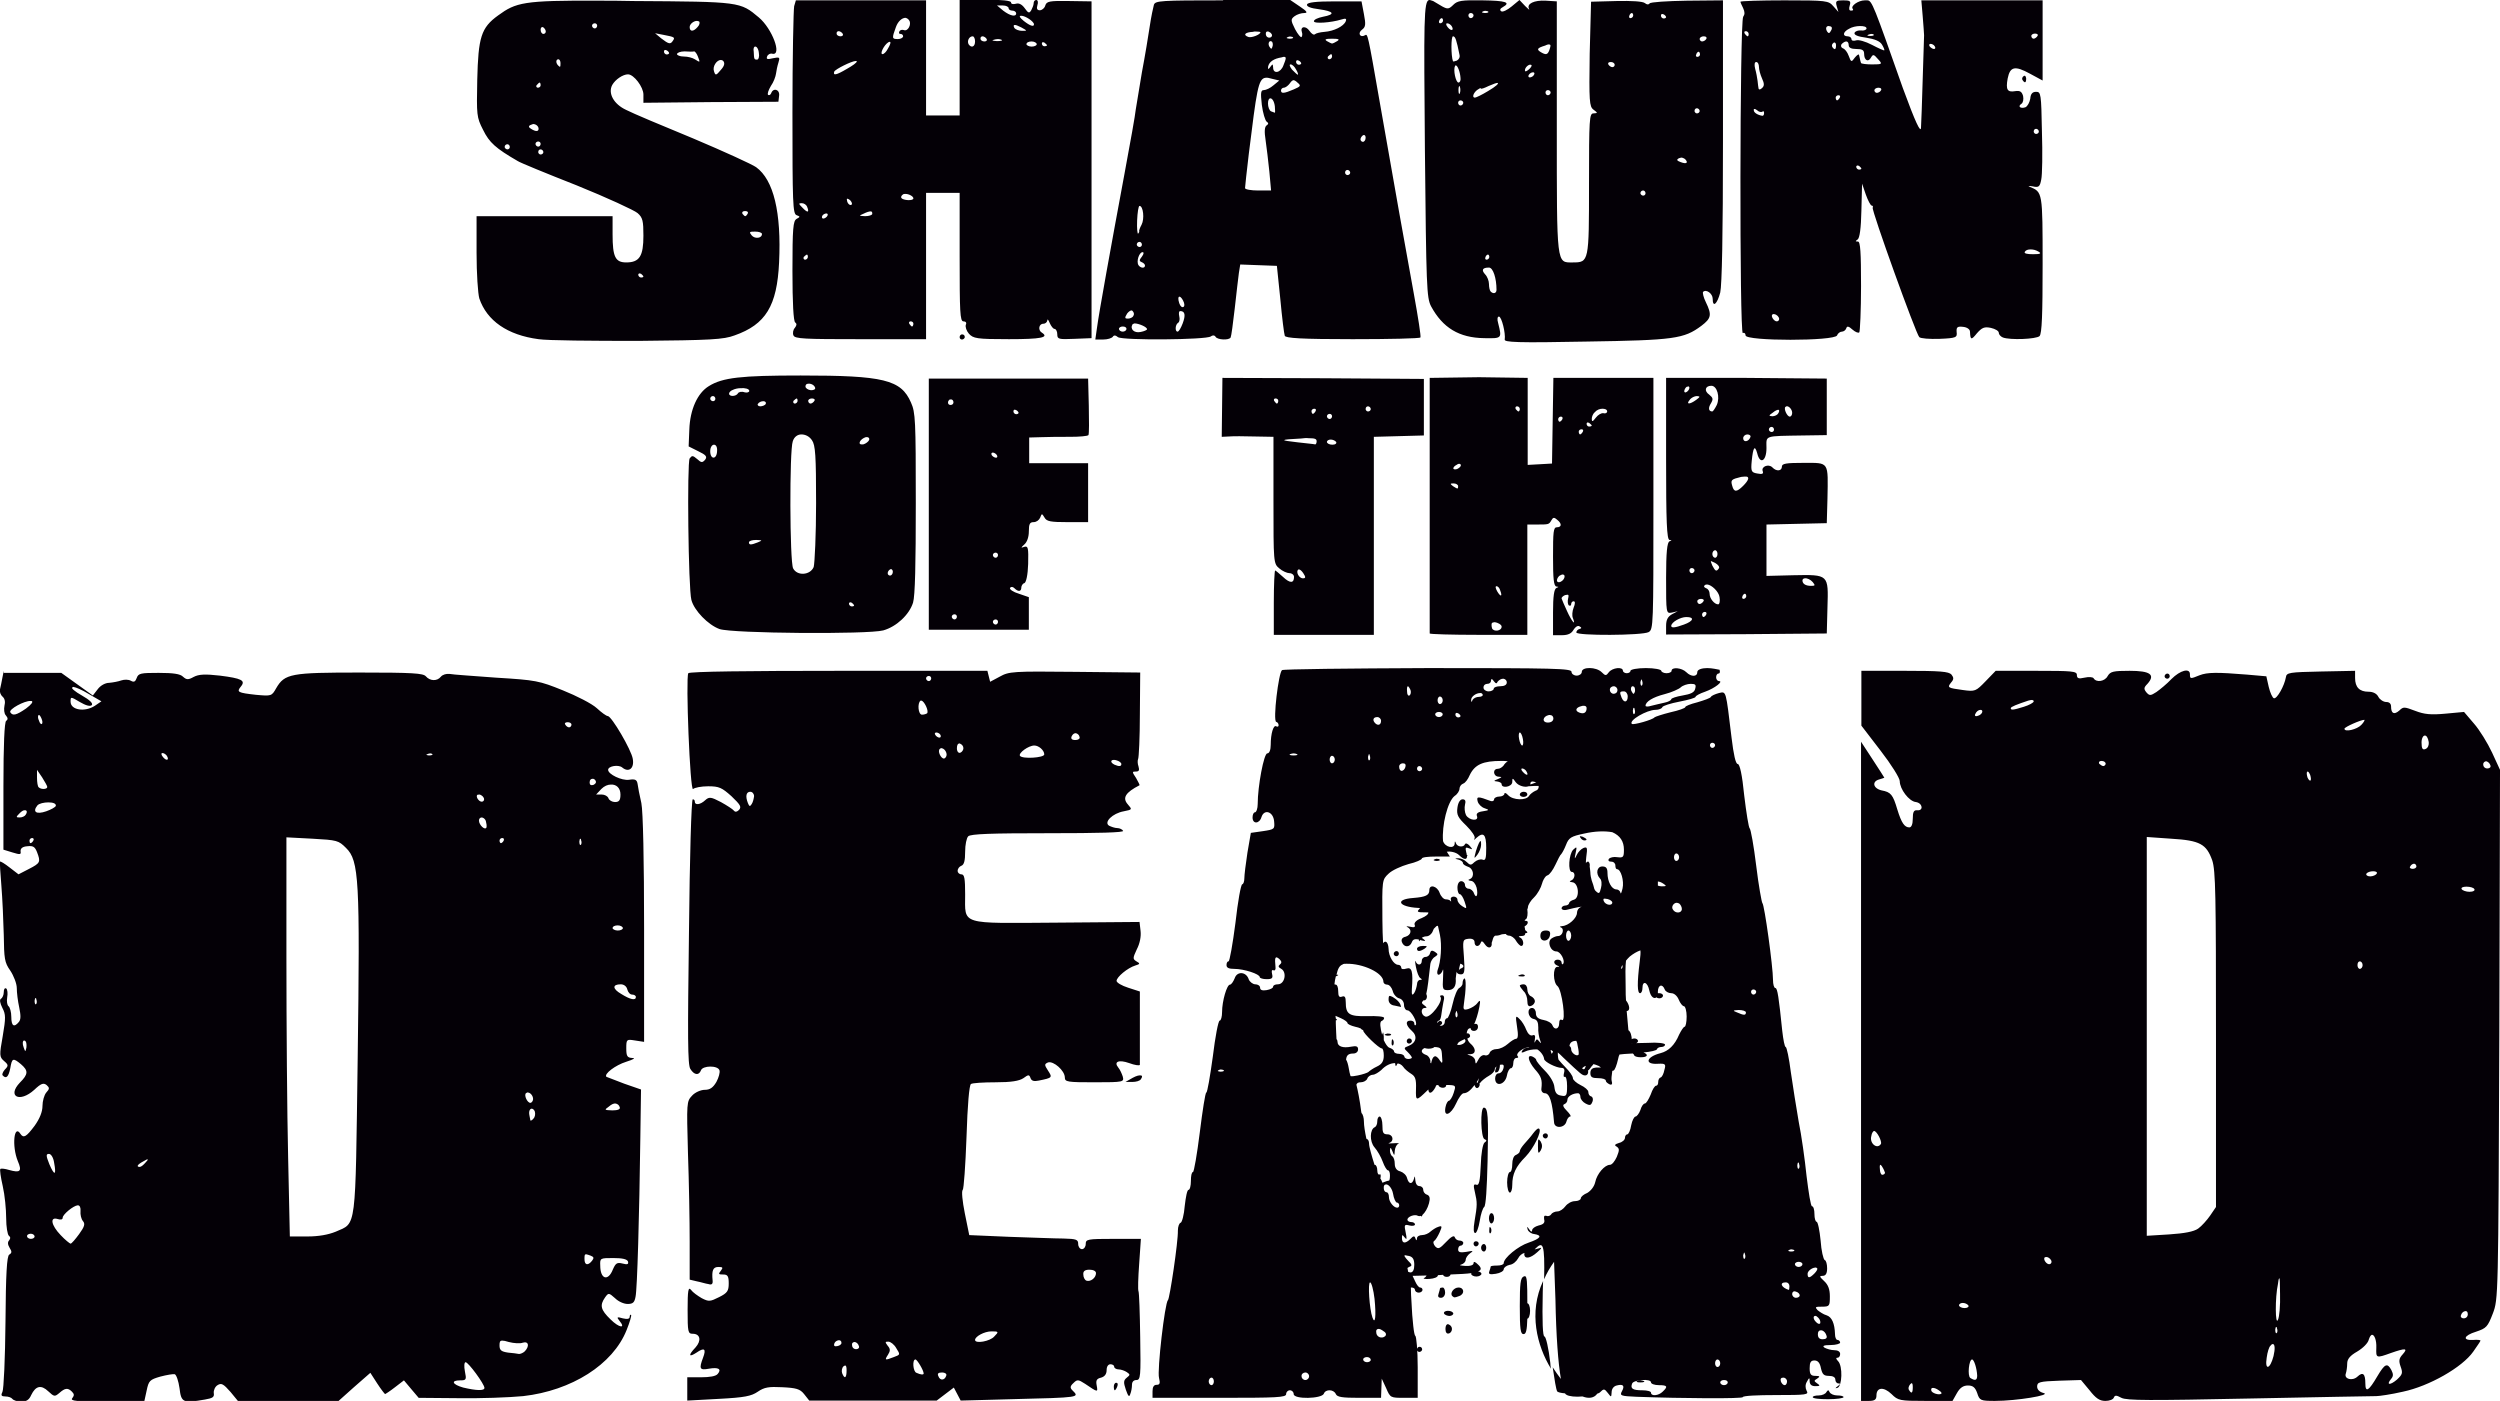 <?xml version="1.0" encoding="utf-8"?>
<!-- Generator: Adobe Illustrator 23.0.2, SVG Export Plug-In . SVG Version: 6.00 Build 0)  -->
<svg version="1.1" id="Capa_1" xmlns="http://www.w3.org/2000/svg" xmlns:xlink="http://www.w3.org/1999/xlink" x="0px" y="0px"
	 viewBox="0 0 729.7 408.9" style="enable-background:new 0 0 729.7 408.9;" xml:space="preserve">
<style type="text/css">
	.st0{fill:#040006;}
</style>
<g>
	<path class="st0" d="M417.2,0c-1.7,0.1-1.6,6.2-1.3,43.7c0.4,40.1,0.5,43.2,1.8,45.7c3.4,6.3,8.2,9.2,15.5,9.3
		c5.2,0.1,5.2,0.1,4.1-4.3c-0.4-1.3-0.2-2,0.2-2c0.8,0,2,4.9,1.7,6.7l0,0c-0.2,0.8,3.6,1,23.7,0.6c25.8-0.4,28.6-0.8,33.7-4.6
		c2.9-2.2,3.1-3.2,1.3-6.9c-0.7-1.4-1-2.8-0.8-3c0.9-0.9,2.8,0.5,2.8,2c0,2.7,1.3,1.6,2.2-1.8c0.5-2.2,0.8-16.7,0.8-44.3V0.1
		l-10.5,0.1c-5.8,0.1-10.7,0.4-10.9,0.8c-0.3,0.4-0.8,0.4-1.4-0.1c-0.6-0.5-3.8-0.7-8.3-0.6l-7.4,0.2L464,15.7
		c-0.2,13.9-0.1,15.4,1.1,16.3c1.3,1,1.3,1,0,1.1c-1.2,0-1.3,1.5-1.3,20.6c0,22.8,0,22.9-4.8,22.9c-4.7,0-4.6,1.1-4.6-39.3V0.4
		l-3.2-0.2c-3.4-0.2-5.7,0.9-4.9,2.4c0.3,0.5-0.2,0.1-1.1-0.8L443.5,0l-2.3,1.9c-1.2,1-2.6,1.7-3,1.4c-0.5-0.3-0.4-0.8,0.4-1.2
		c2.5-1.4,1-1.9-5.9-2c-6.1-0.1-7.3,0.1-8.5,1.3c-1.3,1.3-1.7,1.3-3.2,0.5c-1-0.6-2.2-1.3-2.7-1.6C417.9,0.2,417.5,0,417.2,0
		L417.2,0z M545,0.1c-0.2,0-0.4,0-0.7,0c-1.9,0-4.3,1.7-3.5,2.5c0.2,0.3,0.1,0.5-0.5,0.5s-0.7-0.5-0.4-1.5c0.4-1.3,0.1-1.5-1.9-1.5
		c-2.1,0-2.3,0.2-1.9,1.7l0.5,1.7l-1.5-1.7c-1.4-1.6-1.9-1.7-14.3-1.7c-7,0-12.8,0.2-12.8,0.4c0,0.2,0.4,1.1,0.8,1.9
		c0.5,1.1,0.5,1.8,0,2.5c-1,1.3-1.1,93-0.1,92.3c0.4-0.2,0.8,0.1,0.8,0.7c0,1.7,26,1.7,26.7,0c0.2-0.6,0.9-1.1,1.4-1.1
		c0.5,0,1.1-0.4,1.3-1c0.2-0.7,0.7-0.6,1.8,0.4c0.8,0.7,1.7,1.1,2,0.8c0.2-0.3,0.5-6.4,0.5-13.5c0-9.9-0.2-13-0.9-13
		c-0.8,0-0.8-0.1-0.1-0.6c0.6-0.4,1-3.3,1.1-8.4l0.2-7.9l1.1,3.2c0.6,1.7,1.4,3.2,1.7,3.2s0.5,0.3,0.3,0.6
		c-0.4,0.7,12.6,36.8,13.6,37.8c0.4,0.4,3,0.6,5.9,0.5c4.9-0.2,5.2-0.4,5-2c-0.1-1.4,0.2-1.7,1.9-1.5c1.1,0.1,2,0.7,2,1.4
		c0.1,2.5,0.4,2.5,2,0.5c1.5-1.7,2.2-2,4.1-1.6c1.3,0.3,2.3,0.9,2.3,1.4s0.5,1.1,1.2,1.4c2.1,0.8,9.7,0.5,10.7-0.4
		c0.7-0.7,0.9-6.4,0.9-20.9c0-21.4,0-21.1-3.8-22.7c-0.6-0.2-0.2-0.3,0.9-0.1c1.8,0.4,2.1,0.1,2.5-2c0.3-1.3,0.4-7.7,0.2-14
		c-0.2-11.1-0.3-11.6-1.7-11.6c-1,0-1.6,0.5-1.7,2c-0.2,1.1-0.8,2.2-1.4,2.5c-1.4,0.5-2.4-0.2-1.2-1c0.5-0.3,0.7-1.3,0.5-2.3
		c-0.4-1.3-0.9-1.6-2.3-1.4c-2.3,0.4-2.8-0.4-2.2-3.7c0.7-3.5,2.1-3.8,6.5-1.4l3.7,2V11.8V0.1h-17.7h-17.7l0.4,4.7
		c0.2,2.6,0.4,5,0.4,5.5c0,0.4-0.2,6.1-0.4,12.7s-0.4,13-0.5,14.3c-0.1,1.6-1.6-1.5-5.3-11.6C546.9,1.6,546.4,0.1,545,0.1L545,0.1z
		 M232.3,0.1l-0.5,1.7c-0.2,1-0.5,14.9-0.5,31.1c0,26.4,0.1,29.5,1.2,29.9c1.1,0.4,1.1,0.5,0,1.1c-1,0.6-1.2,2.6-1.2,15.2
		c0,9.3,0.3,14.7,0.8,15c0.5,0.4,0.5,0.8-0.1,1.6c-0.5,0.5-0.7,1.6-0.4,2.2c0.4,1,3.2,1.1,19.6,1.1h19.1V77.7V56.3h4.9h4.9v18.7
		c0,16,0.1,18.8,1.1,18.8c0.7,0,1,0.4,0.7,1c-0.2,0.6,0.2,1.8,0.9,2.6c1.3,1.4,2.2,1.6,11.7,1.6c9.4,0,11.8-0.5,9.6-1.9
		c-1.2-0.7-0.9-2.6,0.4-2.6c0.6,0,1.1-0.4,1.2-1c0-0.5,0.3-0.2,0.7,0.8c0.4,0.9,1,1.7,1.4,1.7c0.4,0,0.8,0.7,0.8,1.6
		c0,1.4,0.4,1.5,5,1.3l5-0.2V49.6V0.4l-6.5-0.1c-5.9-0.1-6.6,0.1-7,1.3c-0.2,0.8-1,1.4-1.6,1.4c-0.8,0-1-0.5-0.7-1.5
		c0.3-0.8,0.1-1.5-0.3-1.5c-0.5,0-0.8,0.4-0.8,1c0,0.5-0.4,1.4-0.7,2c-0.6,1-0.9,0.8-1.9-0.6c-0.8-1.1-1.7-1.6-2.6-1.3
		c-0.8,0.2-1.4,0.1-1.4-0.4s-2.7-0.8-7.5-0.8h-7.5v16.9v16.9h-4.9h-4.9V16.9V0.1h-19H232.3z M357,0.1c-18.2,0-19.8,0.1-20.2,1.3
		c-0.2,0.7-0.8,3.5-1.2,6.2c-0.4,2.7-1.4,8.8-2.3,13.5c-0.8,4.7-1.6,9.7-1.8,10.9c-0.1,1.3-1.6,9.7-3.3,18.8
		c-4,21.5-7.4,40.3-8,44.8l-0.5,3.5h2.3c1.3,0,2.5-0.4,2.8-0.8c0.3-0.5,0.8-0.5,1.5,0.1c1.2,1,25.8,0.8,27.1-0.2
		c0.5-0.4,1.1-0.4,1.4,0.1c0.5,0.9,3.9,1.1,4.4,0.2c0.2-0.4,0.7-4.1,1.2-8.5c0.5-4.3,1-9,1.2-10.3l0.4-2.5l5.3,0.2l5.4,0.2l1,9.7
		c0.5,5.4,1.1,10.2,1.3,10.7c0.2,0.7,4.9,1,19.8,1c10.7,0,19.6-0.2,19.8-0.5c0.2-0.3-0.7-6-1.9-12.6c-2.3-12.5-5.8-32.2-10-56.2
		c-3.5-20.1-3.5-19.9-4.3-19.4c-1.4,0.8-2.2-0.6-0.9-1.6c1.1-0.8,1.2-1.5,0.6-4.6l-0.7-3.7h-7.8c-5.5,0-7.9,0.3-8.1,0.9
		c-0.2,0.6,1,1.1,3.5,1.4c4.4,0.6,4.9,1.5,1.1,2.2c-1.4,0.3-2.6,0.8-2.6,1.3c0,0.8,5.1,0.4,8-0.5c1.3-0.4,1.6-0.3,1.3,0.5
		c-0.6,1.5-3.5,2.9-6.2,3.1c-1.3,0.1-2.5,0.4-2.8,0.7c-0.3,0.3-1-0.1-1.6-1c-1.1-1.6-2.8-1.3-2.2,0.4c0.2,0.5,0.1,1.2-0.1,1.4
		c-0.2,0.3-1.1-0.8-1.9-2.3c-1.3-2.6-1.3-2.9-0.1-3.8c0.7-0.5,1.9-0.9,2.8-0.9c1.1,0,0.8-0.5-1.3-1.9l-2.8-1.9H357z M174.5,0.2
		c-21.7-0.1-23.9,0.5-29.1,4.3c-5,3.6-5.8,6.4-6.1,18.8c-0.2,10.3-0.2,10.9,1.7,14.6c1.8,3.7,3.7,5.4,10.1,9.1
		c0.5,0.4,8.3,3.6,17.2,7.1c8.9,3.6,16.9,7.3,17.8,8.1c1.5,1.3,1.7,2.3,1.7,6.6c0,5.9-1.1,7.8-5,7.8c-3.2,0-4-1.6-4-8.2v-5.3H159
		h-19.9v10.7c0,6.1,0.4,11.9,0.8,13.3c2.2,6.5,8.2,10.7,17.3,11.9c2.6,0.4,15.7,0.5,29.1,0.5c21.2-0.2,24.9-0.4,28.1-1.6
		c9.1-3.2,12.4-8.6,13-21.3c0.7-14.6-1.6-24.1-6.7-27.8c-1.1-0.8-9.4-4.6-18.4-8.4c-9-3.7-17.8-7.4-19.5-8.3
		c-3.7-1.7-5.4-4.9-4.1-7.3c0.9-1.6,3.1-3.1,4.6-3.1c1.7,0,4.5,3.7,4.5,5.9V30l19.7-0.2l19.7-0.1l0.2-1.7c0.3-1.9-1.7-2.5-2.3-0.8
		c-0.2,0.5-0.6,0.7-0.9,0.5c-0.3-0.3,0.1-1.4,0.8-2.6c0.8-1.1,1.4-2.8,1.5-3.6s0.4-2.3,0.7-3.2c0.5-1.6,0.4-1.7-1.6-1.3
		c-1.6,0.4-2,0.3-1.7-0.5c0.2-0.6,0.9-1,1.6-0.8c2.8,0.5-0.1-7.3-4-10.6c-5.5-4.6-5.3-4.6-36.6-4.8C181.1,0.2,177.6,0.2,174.5,0.2
		L174.5,0.2z M292.7,1.6c1,0,1.7,0.4,1.7,0.8c0,0.4,0.5,0.7,1.1,0.7s1.1,0.4,1.1,0.8c0,1.1-1.7,0.8-3.8-0.8L291,1.6L292.7,1.6z
		 M433.8,3.2c0.3,0,0.5,0.1,0.6,0.2c0.2,0.2-0.2,0.4-1,0.4c-0.9-0.1-1.1-0.2-0.5-0.5C433.2,3.2,433.5,3.1,433.8,3.2L433.8,3.2z
		 M429.3,3.8c0.4,0,0.8,0.3,0.8,0.7s-0.4,0.8-0.8,0.8c-0.4,0-0.7-0.4-0.7-0.8S428.9,3.8,429.3,3.8L429.3,3.8z M476.3,3.8
		c0.2,0,0.4,0.3,0.4,0.7s-0.4,0.8-0.8,0.8c-0.4,0-0.5-0.4-0.3-0.8C475.7,4.1,476.1,3.8,476.3,3.8L476.3,3.8z M485.3,4.1
		c0.1,0,0.2,0.1,0.3,0.1c0.4,0.2,0.7,0.6,0.7,0.8s-0.3,0.4-0.7,0.4c-0.4,0-0.8-0.4-0.8-0.8C484.8,4.2,485,4,485.3,4.1L485.3,4.1z
		 M298.1,4.6c1.2,0,3.7,1.7,3.7,2.5c0,0.8-1.1,0.5-3-1C297.6,5.1,297.3,4.6,298.1,4.6L298.1,4.6z M264.3,5.2
		c0.4,0.1,0.8,0.3,1.1,0.8c0.7,1.1-0.4,3.2-1.5,2.8c-0.5-0.2-1.2-0.1-1.4,0.4c-0.2,0.4-0.1,0.7,0.3,0.7c0.5,0,0.8,0.3,0.8,0.7
		s-0.7,0.8-1.5,0.8c-1.8,0-1.8-0.2-0.6-3.5C262.1,6.2,263.3,5.2,264.3,5.2L264.3,5.2z M420.8,5.3c0.2,0,0.4,0.3,0.4,0.7
		s-0.4,0.8-0.8,0.8c-0.4,0-0.5-0.4-0.3-0.8C420.2,5.6,420.6,5.3,420.8,5.3L420.8,5.3z M203.4,6.1c0.3,0,0.5,0.1,0.7,0.2
		c0.2,0.3,0.1,1-0.5,1.6c-1.2,1.4-2.3,1.4-2.3,0C201.3,7,202.5,6.1,203.4,6.1L203.4,6.1z M173.6,6.8c0.4,0,0.7,0.3,0.7,0.7
		s-0.3,0.8-0.7,0.8s-0.8-0.4-0.8-0.8S173.2,6.8,173.6,6.8L173.6,6.8z M422.4,6.8c0.5,0,1,0.4,1.3,0.8c0.8,1.3-0.1,1.6-1.1,0.4
		C422,7.3,422,6.8,422.4,6.8L422.4,6.8z M296.1,7.3c0.3-0.1,1,0.2,2,0.7c1.8,1,1.8,1,0.2,1c-0.9,0-1.9-0.4-2.2-0.8
		C295.8,7.7,295.8,7.3,296.1,7.3L296.1,7.3z M533.9,7.6c0.1,0.1,0.2,0.1,0.4,0.1c0.5,0.2,0.5,0.7,0.1,1.3c-0.4,0.8-0.7,0.8-1.1,0.2
		C532.7,8.2,533.1,7.5,533.9,7.6L533.9,7.6z M542.9,7.6c1.1,0,1.9,0.2,1.9,0.7c0,0.4-0.7,0.7-1.6,0.6c-0.8-0.1-1.7,0.2-1.9,0.7
		c-0.2,0.6,1,1.1,3.4,1.4c2.5,0.4,4,1,4.6,2c0.5,0.8,0.8,1.6,0.7,1.7c-0.1,0.1-1.7-0.6-3.6-1.6s-4-1.6-4.7-1.3
		c-0.7,0.2-1.3,0.1-1.3-0.4c0-0.4-0.5-0.8-1.1-0.8c-1.6,0-1.4-1.3,0.4-2.2C540.5,7.9,541.8,7.6,542.9,7.6L542.9,7.6z M158.3,7.9
		c0.1,0,0.2,0,0.3,0.1c0.4,0.3,0.7,0.8,0.7,1.2c0,0.4-0.3,0.7-0.7,0.7s-0.8-0.5-0.8-1.2C157.8,8.2,158,7.9,158.3,7.9L158.3,7.9z
		 M244.8,9.1c0.4,0,1,0.4,1.2,0.8c0.2,0.4-0.1,0.7-0.7,0.7c-0.6,0-1.1-0.4-1.1-0.7C244.1,9.4,244.4,9.1,244.8,9.1L244.8,9.1z
		 M509.6,9.1c0.4,0,0.8,0.4,0.8,0.8c0,0.4-0.1,0.7-0.3,0.7c-0.2,0-0.5-0.4-0.8-0.7C509,9.4,509.1,9.1,509.6,9.1L509.6,9.1z
		 M369.9,9.2c0.2-0.1,0.6,0.1,1,0.4c0.5,0.5,0.5,1,0,1.3c-0.4,0.2-1,0.1-1.3-0.4C369.3,9.8,369.5,9.2,369.9,9.2L369.9,9.2z
		 M366.5,9.2c0.8,0,1.4,0.1,1.4,0.2l0,0c0,0.7-2.6,1.7-3.5,1.4c-1.7-0.6-1-1.4,1.3-1.5C365.9,9.2,366.2,9.2,366.5,9.2L366.5,9.2z
		 M191.2,9.7l2.6,0.5c3.1,0.6,3.3,0.7,2.6,1.7c-0.7,1.1-1.2,1-3.4-0.7L191.2,9.7z M594,9.8c0.6,0,1,0.3,0.7,0.7
		c-0.2,0.4-0.8,0.8-1.1,0.8c-0.4,0-0.7-0.4-0.7-0.8S593.4,9.8,594,9.8L594,9.8z M546.3,9.9c0.3,0,0.5,0.1,0.6,0.2
		c0.2,0.2-0.2,0.4-1,0.4c-0.9,0-1.1-0.2-0.5-0.4C545.7,10,546,9.9,546.3,9.9L546.3,9.9z M283.9,10.6c0.4,0,0.7,0.7,0.7,1.5
		c0,1.6-1.1,2-1.9,0.8C282.2,11.9,282.9,10.6,283.9,10.6L283.9,10.6z M286.8,10.6c0.4,0,1,0.4,1.2,0.8c0.2,0.4-0.1,0.7-0.7,0.7
		c-0.6,0-1.1-0.4-1.1-0.7C286.1,10.9,286.4,10.6,286.8,10.6L286.8,10.6z M424.1,10.6c0.7,0,1,1,1.9,5.4c0.2,0.7-0.2,1.4-0.8,1.7
		c-0.5,0.2-1.1,0.3-1.1,0.2C423.5,16.3,423.5,10.6,424.1,10.6L424.1,10.6z M497.3,10.6c0.7,0,1,0.4,0.7,0.8
		c-0.2,0.4-0.8,0.7-1.2,0.7c-0.4,0-0.7-0.4-0.7-0.7C496.1,10.9,496.7,10.6,497.3,10.6L497.3,10.6z M376.8,10.7
		c0.3,0,0.5,0.1,0.6,0.2c0.2,0.2-0.2,0.4-1,0.4c-0.9-0.1-1.1-0.2-0.5-0.5C376.2,10.7,376.5,10.6,376.8,10.7L376.8,10.7z M388.8,11.3
		c2,0,2.3,0.2,1.5,0.7c-0.6,0.4-1.3,0.7-1.5,0.7c-0.2,0-0.8-0.3-1.5-0.7C386.5,11.5,386.9,11.3,388.8,11.3L388.8,11.3z M291.3,11.4
		c0.4,0,0.8,0.1,1,0.2c0.5,0.2-0.1,0.4-1.3,0.4c-1.3-0.1-1.7-0.2-0.9-0.4C290.4,11.5,290.9,11.4,291.3,11.4L291.3,11.4z M370.8,12
		c0.2,0,0.4,0.1,0.5,0.2c0.2,0.3,0.3,0.9,0.1,1.4c-0.2,0.8-0.4,0.8-0.9,0C370.1,12.9,370.3,12.1,370.8,12L370.8,12z M301.1,12.1
		c0.8,0,1.5,0.4,1.5,0.8c0,0.4-0.7,0.7-1.5,0.7c-0.8,0-1.5-0.4-1.5-0.7C299.6,12.4,300.3,12.1,301.1,12.1L301.1,12.1z M538.9,12.1
		c0.4,0,0.7,0.4,0.7,1.1c0,0.7,0.7,1.1,2.2,1.1c1.7,0,2.3,0.3,2.3,1.4c0,1.9,1.2,2.6,2,1.1c0.6-1,0.8-1,2,0.4
		c1.4,1.5,1.4,1.6-1.7,1.6c-1.7,0-3.1-0.2-3.2-0.4c-0.1-0.2-0.2-0.7-0.3-1.1c-0.1-0.4-0.2-1-0.3-1.3s-0.6,0.1-1.2,0.8
		c-1,1.4-1.1,1.4-1.8-0.5c-0.4-1.1-1.1-2-1.7-2.2c-0.5-0.2-0.7-0.7-0.4-1.2C538,12.4,538.5,12.1,538.9,12.1L538.9,12.1z M259.7,12.2
		c0.4,0,0.2,0.8-0.6,2.1c-0.4,0.8-1.1,1.5-1.5,1.5c-0.9,0,0.4-2.6,1.6-3.4C259.4,12.3,259.5,12.2,259.7,12.2L259.7,12.2z
		 M304.5,12.3c0.1,0.1,0.2,0.1,0.3,0.1c0.4,0.3,0.8,0.7,0.8,0.8c0,0.2-0.4,0.3-0.8,0.3c-0.4,0-0.7-0.4-0.7-0.8
		C304.1,12.4,304.3,12.3,304.5,12.3L304.5,12.3z M535.4,12.4c0.3,0,0.5,0.3,0.5,0.8c0,1.3-0.4,1.5-1.1,0.5c-0.2-0.4-0.1-0.9,0.4-1.2
		C535.2,12.4,535.3,12.4,535.4,12.4L535.4,12.4z M563.5,12.8c0.4,0,1,0.3,1.2,0.7c0.3,0.4,0.2,0.8-0.2,0.8s-1-0.4-1.3-0.8
		C563,13.1,563.1,12.8,563.5,12.8L563.5,12.8z M452.3,13c0.4,0.1,0.3,0.5-0.1,1.7c-0.5,1.3-1,1.4-2.5,0.5c-1.3-0.8-1-1.2,1.3-1.9
		C451.6,13,452,12.9,452.3,13L452.3,13z M220.4,13.6c0.4-0.1,1,0.6,1.1,1.9c0.2,1-0.1,1.9-0.5,1.9c-0.9,0-0.9-0.1-1-2.3
		C219.8,14.1,220.1,13.6,220.4,13.6L220.4,13.6z M194.3,14.6c0.1,0,0.2,0.1,0.3,0.1c0.4,0.2,0.7,0.6,0.7,0.8s-0.3,0.4-0.7,0.4
		s-0.8-0.4-0.8-0.8C193.8,14.7,194,14.5,194.3,14.6L194.3,14.6z M202.6,15c0.3,0,0.8,0.7,1.1,1.5c0.7,1.8,0.7,1.8-0.9,0.8
		c-0.6-0.4-2-0.8-3.2-0.8s-2-0.4-2-0.7c0-0.4,1-0.8,2.2-0.8C201.1,15.1,202.4,15.1,202.6,15L202.6,15z M495.8,15.1
		c0.2,0,0.4,0.4,0.4,0.8c0,0.4-0.4,0.7-0.8,0.7c-0.4,0-0.5-0.4-0.3-0.7C495.2,15.4,495.6,15.1,495.8,15.1L495.8,15.1z M388.5,15.8
		c0.2,0,0.3,0.3,0.3,0.7s-0.4,0.8-0.8,0.8c-0.4,0-0.6-0.4-0.4-0.8C388,16.1,388.4,15.8,388.5,15.8L388.5,15.8z M374.6,16.6
		c1-0.1,0.8,0.5,0,2.5c-0.8,2.2-3,2.6-3,0.6c-0.1-1.1-0.1-1.1-0.8-0.2c-0.4,0.6-0.7,0.8-0.7,0.4c0-1.4,1.1-2.5,3.2-3
		C373.9,16.8,374.3,16.7,374.6,16.6L374.6,16.6z M163,17.3c0.3,0,0.6,0.5,0.6,1.1c0,1.3-0.1,1.3-0.7,0.7
		C162.2,18.4,162.2,17.3,163,17.3L163,17.3z M210.4,17.5c0.2,0,0.5,0.1,0.7,0.3c0.5,0.6,0.4,1.4-0.7,2.6c-1.4,1.7-1.6,1.7-2,0.4
		C207.9,19.4,209.2,17.5,210.4,17.5L210.4,17.5z M378.8,17.6c0.1,0,0.2,0.1,0.3,0.1c0.4,0.2,0.7,0.6,0.7,0.8s-0.3,0.4-0.7,0.4
		c-0.4,0-0.8-0.4-0.8-0.8C378.3,17.7,378.5,17.5,378.8,17.6L378.8,17.6z M249.8,17.8c0.2,0,0.3,0.1,0.3,0.1c0,0.4-1.3,1.3-2.9,2.2
		c-3.2,1.9-4.1,2-3.7,0.8C243.8,20.2,248.6,17.8,249.8,17.8L249.8,17.8z M470.2,18.1c0.6,0,1.1,0.4,1.1,0.8c0,0.4-0.3,0.7-0.7,0.7
		c-0.4,0-0.9-0.4-1.1-0.7C469.2,18.4,469.5,18.1,470.2,18.1L470.2,18.1z M512.6,18.1c0.5,0,0.8,0.7,0.8,1.4c0,0.8,0.4,2.3,0.9,3.4
		c0.7,1.5,0.7,2.2,0,2.8c-0.5,0.5-0.9,0.5-1,0.2c-0.1-0.4-0.2-1.4-0.3-2.3c-0.1-0.8-0.4-2.5-0.7-3.5C512,18.9,512.1,18.1,512.6,18.1
		L512.6,18.1z M376.7,18.8c0.5,0,1.2,0.7,1.6,1.5c0.5,0.8,0.7,1.5,0.5,1.5c-0.2,0-0.9-0.7-1.7-1.5C376.5,19.5,376.2,18.8,376.7,18.8
		L376.7,18.8z M446.8,18.9c0.1,0,0.2,0.1,0.2,0.1c0.2,0.2-0.2,0.8-0.8,1.3c-0.7,0.6-1.1,0.7-1.1,0.2
		C445.1,19.7,446.2,18.7,446.8,18.9L446.8,18.9z M424.9,19.1c0.5-0.1,1.3,1.9,1.4,3.7c0.1,0.7-0.2,1.3-0.6,1.3c-0.8,0-1.6-3.8-1-4.8
		C424.7,19.1,424.8,19.1,424.9,19.1L424.9,19.1z M447.5,21.1c0.4,0,0.5,0.4,0.2,0.8c-0.2,0.4-0.8,0.7-1.2,0.7s-0.5-0.4-0.3-0.7
		C446.5,21.4,447,21.1,447.5,21.1L447.5,21.1z M590.9,22.1c-0.1,0-0.2,0.1-0.2,0.1c-0.4,0.2-0.6,0.8-0.4,1.1
		c0.7,1.1,1.1,0.9,1.1-0.4C591.3,22.4,591.2,22.1,590.9,22.1L590.9,22.1z M369.4,22.7c0.5-0.1,1.1,0.1,1.9,0.3l2.1,0.5l-1.7,1.4
		c-0.9,0.8-2.2,1.4-2.8,1.4c-0.9,0-1,0.7-0.6,4.3c0.3,2.4,1,4.6,1.4,4.9c0.6,0.4,0.6,0.7,0,1.1c-0.6,0.4-0.7,1.8-0.3,4.3
		c0.3,2.1,0.8,6.2,1.1,9.2l0.5,5.5h-3.8c-2,0-3.8-0.3-3.8-0.7c0-0.4,0.5-4.9,1.1-10C366.8,26.5,367.2,22.9,369.4,22.7L369.4,22.7z
		 M377.5,23.4c0.3,0,0.7,0.2,1.2,0.7c1.1,0.9,1,1.1-1.1,2c-2.8,1.2-3.7,1.3-3.7,0.3c0-0.4,0.4-0.8,0.8-0.8c0.5,0,1.3-0.6,1.8-1.3
		C376.9,23.7,377.2,23.5,377.5,23.4L377.5,23.4z M157.5,24.1c0.2,0,0.3,0.4,0.3,0.8c0,0.4-0.4,0.7-0.8,0.7s-0.6-0.4-0.4-0.7
		C157,24.4,157.4,24.1,157.5,24.1L157.5,24.1z M437.1,24.2c0.5,0.1-0.4,1-2.8,2.4c-1.8,1.1-3.5,1.9-3.8,1.9c-0.9,0-0.5-1.3,0.6-2.2
		c0.7-0.5,1.1-0.7,1.1-0.5c0,0.3,1.1-0.1,2.3-0.7C436.1,24.4,436.8,24.2,437.1,24.2L437.1,24.2z M426,25.1c0,0.1,0.1,0.1,0.1,0.2
		c0.2,0.5,0.2,1.4,0,1.9c-0.2,0.5-0.4,0.1-0.4-0.9C425.7,25.6,425.8,25.1,426,25.1L426,25.1z M548.3,25.6c0.7,0,1,0.4,0.7,0.8
		c-0.2,0.4-0.8,0.7-1.2,0.7c-0.4,0-0.7-0.4-0.7-0.7C547.1,25.9,547.7,25.6,548.3,25.6L548.3,25.6z M451.8,26.3
		c0.4,0,0.8,0.3,0.8,0.7s-0.4,0.8-0.8,0.8c-0.4,0-0.7-0.4-0.7-0.8S451.4,26.3,451.8,26.3L451.8,26.3z M536.6,27.8
		c0.5,0,0.6,0.3,0.4,0.7s-0.6,0.8-0.8,0.8s-0.4-0.4-0.4-0.8S536.2,27.8,536.6,27.8L536.6,27.8z M370.8,28.7c0.5,0,1.1,0.8,1.3,2.3
		c0.1,1.1,0.1,2,0,1.9c-0.1,0-0.5-0.2-1.1-0.4c-0.5-0.2-0.9-1.3-0.9-2.3C370.1,29.2,370.4,28.7,370.8,28.7L370.8,28.7z M426.3,29.3
		c0.4,0,0.8,0.3,0.8,0.7s-0.4,0.8-0.8,0.8c-0.4,0-0.7-0.4-0.7-0.8S425.9,29.3,426.3,29.3L426.3,29.3z M495.3,31.6
		c0.4,0,0.8,0.4,0.8,0.8c0,0.4-0.4,0.7-0.8,0.7c-0.4,0-0.7-0.4-0.7-0.7C494.6,31.9,494.9,31.6,495.3,31.6L495.3,31.6z M512.1,31.8
		c0.2,0,0.4,0.1,0.8,0.4c0.5,0.5,1.2,0.6,1.5,0.4c0.3-0.3,0.5-0.1,0.5,0.4s-0.2,0.8-0.5,0.8c-1.3-0.2-2.5-0.9-2.5-1.6
		C511.8,31.9,512,31.8,512.1,31.8L512.1,31.8z M155.6,36.2c0.8,0,1.6,0.6,1.6,1.4c0,0.8-0.8,0.9-2.2,0c-0.7-0.4-0.8-0.8-0.2-1.1
		C155,36.4,155.3,36.3,155.6,36.2L155.6,36.2z M594.3,37.6c0.4,0,0.8,0.4,0.8,0.8c0,0.4-0.4,0.7-0.8,0.7s-0.7-0.4-0.7-0.7
		C593.6,37.9,593.9,37.6,594.3,37.6L594.3,37.6z M398.1,39.4c0.3,0,0.5,0.3,0.5,0.8c0,0.7-0.4,1.2-0.8,1.2c-0.4,0-0.7-0.4-0.7-0.7
		c0-0.4,0.3-0.9,0.7-1.2C398,39.4,398.1,39.4,398.1,39.4L398.1,39.4z M157.1,41.3c0.4,0,0.7,0.3,0.7,0.7s-0.3,0.8-0.7,0.8
		s-0.8-0.4-0.8-0.8S156.7,41.3,157.1,41.3L157.1,41.3z M148.1,42.1c0.4,0,0.7,0.4,0.7,0.8c0,0.4-0.3,0.7-0.7,0.7s-0.8-0.4-0.8-0.7
		C147.3,42.4,147.7,42.1,148.1,42.1L148.1,42.1z M157.8,43.6c0.4,0,0.8,0.4,0.8,0.8c0,0.4-0.4,0.7-0.8,0.7s-0.7-0.4-0.7-0.7
		C157.1,43.9,157.4,43.6,157.8,43.6L157.8,43.6z M490.7,46c0.4,0,0.8,0.2,1.1,0.4c1.1,1.1,0.5,1.6-1.3,0.9c-1.1-0.4-1.2-0.7-0.5-1.1
		C490.2,46.1,490.5,46.1,490.7,46L490.7,46z M542.3,48.3c0.1,0.1,0.2,0.1,0.3,0.1c0.4,0.3,0.7,0.7,0.7,0.8c0,0.2-0.3,0.3-0.7,0.3
		c-0.4,0-0.8-0.4-0.8-0.8C541.8,48.4,542,48.3,542.3,48.3L542.3,48.3z M393.3,49.6c0.4,0,0.8,0.4,0.8,0.8c0,0.4-0.4,0.7-0.8,0.7
		c-0.4,0-0.7-0.4-0.7-0.7C392.6,49.9,392.9,49.6,393.3,49.6L393.3,49.6z M479.6,55.6c0.4,0,0.7,0.4,0.7,0.8c0,0.4-0.3,0.7-0.7,0.7
		c-0.4,0-0.8-0.4-0.8-0.7C478.8,55.9,479.2,55.6,479.6,55.6L479.6,55.6z M264.3,56.6c1,0,2.3,0.7,2.3,1.3c0,0.8-3,0.6-3.5-0.1
		c-0.2-0.3,0-0.7,0.4-1C263.7,56.6,264,56.6,264.3,56.6L264.3,56.6z M247.4,58c0.1,0,0.4,0.2,0.7,0.4c0.5,0.5,0.7,1.1,0.5,1.3
		c-0.5,0.5-1.4-0.4-1.4-1.4C247.1,58.1,247.2,58,247.4,58L247.4,58z M234,59.3c0.7,0,1.4,0.5,1.6,1.1c0.7,1.7,0.1,1.8-1.4,0.2
		C233.1,59.5,233,59.3,234,59.3L234,59.3z M332.6,60.1c1.1,0,1.5,3.8,0.6,5.5c-0.5,0.9-0.8,1.8-0.7,1.9c0.1,0.1-0.1,0.5-0.3,0.7
		c-0.2,0.2-0.4-1.5-0.3-3.8C332,62,332.3,60.1,332.6,60.1L332.6,60.1z M217.5,61.6c0.7,0,1,0.4,0.7,0.8c-0.2,0.4-0.5,0.7-0.7,0.7
		c-0.2,0-0.5-0.4-0.8-0.7C216.5,61.9,216.8,61.6,217.5,61.6L217.5,61.6z M254.1,61.7c0.4,0,0.5,0.2,0.5,0.7c0,0.4-1,0.7-2.1,0.7
		c-1.8-0.1-1.9-0.1-0.5-0.7C253,61.9,253.7,61.7,254.1,61.7L254.1,61.7z M241.2,62.3c0.4,0,0.5,0.3,0.3,0.7
		c-0.2,0.4-0.8,0.8-1.2,0.8c-0.4,0-0.5-0.4-0.3-0.8C240.2,62.6,240.8,62.3,241.2,62.3L241.2,62.3z M220.4,67.6c1.1,0,2,0.3,2,0.7
		c0,1.3-2.1,1.5-3,0.4C218.6,67.7,218.7,67.6,220.4,67.6L220.4,67.6z M332.6,70.6c0.4,0,0.7,0.4,0.7,0.8c0,0.4-0.3,0.7-0.7,0.7
		c-0.4,0-0.8-0.4-0.8-0.7C331.8,70.9,332.2,70.6,332.6,70.6L332.6,70.6z M592.7,72.8c0.8,0,1.6,0.2,2.4,0.7c0.8,0.5,0.4,0.7-1.7,0.7
		c-1.7,0-2.7-0.2-2.4-0.7S591.9,72.8,592.7,72.8L592.7,72.8z M333.5,73.6c0.4,0,0.4,0.5-0.2,1.3c-0.8,1-0.8,1.3-0.1,1.6
		c0.5,0.2,1,0.6,1,1c0,0.9-1.3,0.8-1.9-0.1C331.6,76.3,332.5,73.6,333.5,73.6L333.5,73.6z M235.5,74.3c0.2,0,0.3,0.3,0.3,0.7
		s-0.4,0.8-0.8,0.8c-0.4,0-0.6-0.4-0.4-0.8C235,74.6,235.4,74.3,235.5,74.3L235.5,74.3z M434.3,74.3c0.2,0,0.4,0.3,0.4,0.7
		s-0.4,0.8-0.8,0.8c-0.4,0-0.5-0.4-0.3-0.8C433.7,74.6,434.1,74.3,434.3,74.3L434.3,74.3z M434.6,78.1c1.2,0,2.2,3.1,2.2,6.5
		c0,1-0.9,1.3-1.7,0.5c-0.3-0.3-0.5-1.3-0.5-2.2c0-0.9-0.5-2.2-1.1-2.8C432.3,78.8,432.7,78.1,434.6,78.1L434.6,78.1z M186.8,79.8
		c0.1,0.1,0.2,0.1,0.3,0.1c0.4,0.3,0.7,0.7,0.7,0.8c0,0.2-0.3,0.3-0.7,0.3s-0.8-0.4-0.8-0.8C186.3,79.9,186.5,79.8,186.8,79.8
		L186.8,79.8z M344.2,86.6c0.2-0.1,0.7,0.3,1.1,1.1c0.5,0.9,0.5,1.7,0.1,1.9c-0.4,0.2-0.9-0.2-1.2-1.1
		C343.8,87.3,343.9,86.6,344.2,86.6L344.2,86.6z M330.3,90.6c0.1,0,0.2,0.1,0.3,0.2c0.4,0.4,0.5,1,0.2,1.4c-0.2,0.5-1,0.8-1.6,0.8
		c-0.9,0-1-0.2-0.2-1.5C329.4,91,329.9,90.6,330.3,90.6L330.3,90.6z M344.5,90.8c1.4,0,1.6,1.2,0.7,3.6c-0.5,1.3-1.1,2.4-1.5,2.4
		c-0.8,0-0.7-2.1,0.2-2.6c0.4-0.3,0.5-1.1,0.3-1.9C344,91.4,344.1,90.8,344.5,90.8L344.5,90.8z M517.9,91.7c0.7,0.1,1.4,0.8,1.4,1.4
		c0,0.4-0.3,0.7-0.7,0.7c-0.8,0-1.8-1.5-1.3-2C517.5,91.7,517.7,91.6,517.9,91.7L517.9,91.7z M265.8,93.8c0.5,0,0.8,0.3,0.8,0.7
		s-0.2,0.8-0.4,0.8s-0.5-0.4-0.8-0.8C265.2,94.1,265.4,93.8,265.8,93.8L265.8,93.8z M331.2,94.4c1.1,0,3.6,1,3.6,1.7
		c0,0.2-0.8,0.6-1.9,0.8c-1.9,0.4-3.2-0.9-2.3-2.3C330.8,94.6,330.9,94.4,331.2,94.4L331.2,94.4z M327.7,95.3c0.7,0,1.1,0.3,1.1,0.7
		s-0.5,0.8-1.1,0.8c-0.6,0-1.1-0.4-1.1-0.8S327.1,95.3,327.7,95.3L327.7,95.3z M280.8,97.6c-0.4,0-0.7,0.4-0.7,0.8
		c0,0.4,0.3,0.7,0.7,0.7c0.4,0,0.8-0.4,0.8-0.7C281.6,97.9,281.3,97.6,280.8,97.6L280.8,97.6z M233.7,109.6
		c-17.4,0-22.8,0.6-26.8,3.1c-3.3,2-5.5,6.8-5.7,12.7l-0.2,4.9l2.8,1.4c2.3,1.1,2.7,1.6,2,2.5c-0.8,0.9-1.1,0.9-2.3-0.2
		c-1.3-1.1-1.5-1.1-2.2-0.2c-0.8,1.2-0.4,37.9,0.5,41.3c0.8,3.1,4.9,7.3,8.2,8.5c3.7,1.3,43.3,1.6,47.8,0.4c3.9-1.1,7.6-4.6,8.7-8.1
		c0.6-2,0.8-11.2,0.8-29.1c0-24.2-0.1-26.4-1.4-29.3C263,110.8,257.9,109.6,233.7,109.6L233.7,109.6z M417.3,110.3v8.6
		c0,4.7,0,21.5,0,37.1s0,28.7,0,28.9c0,0.2,6.4,0.4,14.3,0.4h14.2v-16.1v-16.1h2.6c3.7,0,3.7,0,4.4-1.2c0.5-0.9,0.8-1,1.7-0.2
		c1.4,1.1,1.4,2.2-0.1,2.2c-1,0-1.1,1.4-1.1,8.6c0,6.4,0.2,8.6,1,8.7s0.7,0.1,0,0.4c-0.7,0.3-1,2.5-1,7.1v6.7h2.6
		c1.8,0,2.8-0.5,3.4-1.6c0.5-0.8,1.2-1.3,1.7-1c0.7,0.4,0.7,0.6,0,0.8c-0.5,0.1-0.9,0.6-0.9,1c0,1,19.3,0.9,21.1-0.1
		c1.4-0.8,1.4-2,1.4-37.5v-36.7H468h-14.6l-0.2,12.5l-0.2,12.5l-3.5,0.2l-3.6,0.2v-12.7v-12.7l-14.2-0.2L417.3,110.3z M486.3,110.3
		v23.6c0,18.4,0.2,23.6,1,23.7s0.7,0.1,0,0.4c-0.7,0.3-1,3.2-1,10.7c0,10.4,0,10.4,1.7,10.1l1.7-0.4l-1.7,0.9
		c-1.2,0.7-1.7,1.6-1.7,3.4v2.5l23.5-0.1l23.4-0.2l0.2-7.6c0.3-9.7,0.4-9.6-10-9.4l-7.8,0.2v-7.5v-7.5l8.8-0.2l8.8-0.2l0.2-7.1
		c0.2-11,0.6-10.5-6.9-10.5c-5.2,0-6.4,0.2-6.4,1.1c0,1.3-1.6,1.5-2.8,0.2c-1.1-1.1-3.3-0.2-2.8,1.1c0.3,0.8-0.1,1-1.6,0.7
		c-1.7-0.3-1.9-0.6-1.6-3.7c0.4-4,0.9-4.7,1.6-2.2c0.8,3.4,2.7,2.3,2.7-1.5s-1-3.5,10.9-3.7l6.7-0.1v-8.3v-8.2l-23.4-0.2
		L486.3,110.3z M356.8,110.3l-0.1,8.6l-0.1,8.6l2.1-0.1c1.1-0.1,4.5-0.1,7.5,0l5.5,0.1V146c0,18.2,0,18.5,1.7,19.9
		c0.9,0.8,2.3,1.4,3,1.4c0.7,0,1.3,0.5,1.3,1.1c0,1.9-1.2,1.9-3.2,0c-1.1-1-2.2-1.9-2.3-1.9c-0.2,0-0.4,4.2-0.4,9.4v9.4h14.6h14.6
		v-28.9v-28.9l7.3-0.2l7.3-0.2v-8.3v-8.2l-29.3-0.2L356.8,110.3z M271.1,110.3v36.7v36.8h14.6h14.6V179v-4.7l-2.9-1
		c-1.7-0.5-2.8-1.3-2.6-1.7c0.3-0.4,0.8-0.4,1.3,0.1c1.1,1.1,2,1,2-0.2c0-0.5,0.4-1.2,0.9-1.3c0.5-0.2,1-2.3,1.1-5.6
		c0.1-4.7,0-5.3-1.1-5c-1.1,0.4-1.1,0.3,0-0.7c0.8-0.7,1.3-2.2,1.3-3.8c0-2.2,0.3-2.7,1.4-2.7c0.8,0,1.6-0.6,1.9-1.3
		c0.5-1.3,0.5-1.3,1.3,0c0.6,1.1,1.8,1.3,6.7,1.3h6v-8.6v-8.6H309h-8.6v-3.7v-3.8l3.6-0.1c1.9-0.1,5.8-0.1,8.4-0.1
		c2.7,0,5-0.2,5.3-0.5c0.2-0.4,0.2-4.2,0.1-8.6l-0.2-7.9h-23.2H271.1z M235.9,112c0.7-0.1,1.7,0.3,2,1.1c0.2,0.5-0.3,0.8-1.2,0.8
		c-0.9-0.1-1.6-0.6-1.6-1.1C235.1,112.3,235.4,112,235.9,112L235.9,112z M499.5,112.6c1.7,0,2.6,3.3,1.6,5.6c-0.5,1-1.1,1.9-1.3,1.9
		c-1.1,0-1.3-1-0.4-2.4c0.7-1.2,0.6-1.6-0.5-2.5C497.3,114.1,497.7,112.6,499.5,112.6L499.5,112.6z M492.6,112.8
		c0.3-0.1,0.5,0.1,0.5,0.4c0,0.4-0.4,1-0.8,1.2c-0.4,0.3-0.7,0.1-0.7-0.2c0-0.4,0.3-1,0.7-1.3C492.5,112.9,492.6,112.9,492.6,112.8
		L492.6,112.8z M216.2,113.3c1.3-0.1,2.5,0.2,2.5,0.8c0,0.4-0.7,0.6-1.4,0.4c-0.8-0.3-1.7-0.1-1.9,0.3c-0.6,1-2.6,1-2.6,0.1
		c0-0.4,0.5-0.9,1.1-1.1C214.5,113.5,215.4,113.3,216.2,113.3L216.2,113.3z M208.1,115.6c0.4,0,0.7,0.4,0.7,0.8
		c0,0.4-0.3,0.7-0.7,0.7s-0.8-0.4-0.8-0.7C207.3,115.9,207.7,115.6,208.1,115.6L208.1,115.6z M495.3,115.6c1,0.1,1,0.2-0.2,1.1l0,0
		c-1.9,1.4-3.1,1.4-1.9,0C493.6,116.1,494.6,115.6,495.3,115.6L495.3,115.6z M232.5,116.3c0.2,0,0.3,0.3,0.3,0.7s-0.4,0.8-0.8,0.8
		c-0.4,0-0.6-0.4-0.4-0.8C232,116.6,232.4,116.3,232.5,116.3L232.5,116.3z M237,116.3c0.6,0,1,0.3,0.7,0.7c-0.2,0.4-0.8,0.8-1.1,0.8
		c-0.4,0-0.7-0.4-0.7-0.8S236.4,116.3,237,116.3L237,116.3z M372.3,116.3c0.5,0,0.8,0.3,0.8,0.7s-0.2,0.8-0.4,0.8s-0.5-0.4-0.8-0.8
		C371.7,116.6,371.9,116.3,372.3,116.3L372.3,116.3z M277.4,116.6c0.3-0.1,0.7,0.1,0.8,0.4c0.2,0.4,0.1,0.9-0.3,1.1
		c-0.4,0.2-0.9,0.1-1.1-0.2c-0.2-0.4-0.1-0.9,0.3-1.2C277.1,116.6,277.2,116.6,277.4,116.6L277.4,116.6z M222.8,117.1
		c0.6,0,0.9,0.4,0.7,0.8c-0.2,0.4-1,0.7-1.6,0.7c-0.6,0-0.9-0.4-0.7-0.7C221.5,117.4,222.2,117.1,222.8,117.1L222.8,117.1z
		 M399.3,118.6c0.4,0,0.8,0.4,0.8,0.8c0,0.4-0.4,0.7-0.8,0.7c-0.4,0-0.7-0.4-0.7-0.7C398.6,118.9,398.9,118.6,399.3,118.6
		L399.3,118.6z M442.8,118.6c0.5,0,0.8,0.4,0.8,0.8c0,0.4-0.2,0.7-0.4,0.7c-0.2,0-0.5-0.4-0.8-0.7
		C442.2,118.9,442.4,118.6,442.8,118.6L442.8,118.6z M521.4,118.6c0.7-0.2,1.7,0.9,1.7,1.9c0,0.6-0.3,1.1-0.7,1.1
		c-0.8,0-1.8-2.3-1.3-2.8C521.3,118.7,521.3,118.6,521.4,118.6L521.4,118.6z M383.6,119.3c0.5,0,0.6,0.3,0.4,0.7
		c-0.2,0.4-0.6,0.8-0.8,0.8c-0.2,0-0.4-0.4-0.4-0.8S383.2,119.3,383.6,119.3L383.6,119.3z M467.7,119.3c0.7,0,1.4,0.2,1.4,0.8
		c0,0.4-0.5,0.7-1.1,0.5c-0.6-0.1-1.6,0.5-2.2,1.3c-0.9,1.2-1.2,1.3-1.2,0.4c0-0.7,0.4-1.6,0.9-2C466.1,119.6,467,119.3,467.7,119.3
		L467.7,119.3z M296.3,119.6c0.1,0,0.2,0.1,0.3,0.1c0.4,0.2,0.7,0.6,0.7,0.8s-0.3,0.4-0.7,0.4c-0.4,0-0.8-0.4-0.8-0.8
		C295.8,119.7,296,119.5,296.3,119.6L296.3,119.6z M519.1,119.6c0.3,0.1,0.3,0.5-0.1,1.1c-0.2,0.4-1,0.8-1.7,0.8
		c-1.1-0.1-1.1-0.2,0.2-1.1C518.2,119.8,518.8,119.6,519.1,119.6L519.1,119.6z M388.1,120.8c0.4,0,0.7,0.3,0.7,0.7s-0.3,0.8-0.7,0.8
		c-0.4,0-0.8-0.4-0.8-0.8S387.7,120.8,388.1,120.8L388.1,120.8z M455.6,121.6c0.5,0,0.6,0.4,0.4,0.8c-0.2,0.4-0.6,0.7-0.8,0.7
		c-0.2,0-0.4-0.4-0.4-0.7C454.8,121.9,455.2,121.6,455.6,121.6L455.6,121.6z M463.5,123.3c0.1,0.1,0.2,0.1,0.3,0.1
		c0.4,0.3,0.8,0.7,0.8,0.8c0,0.2-0.4,0.3-0.8,0.3c-0.4,0-0.7-0.4-0.7-0.8C463.1,123.4,463.3,123.3,463.5,123.3L463.5,123.3z
		 M517.1,124.6c0.4,0,0.7,0.4,0.7,0.8c0,0.4-0.3,0.7-0.7,0.7c-0.4,0-0.8-0.4-0.8-0.7C516.3,124.9,516.7,124.6,517.1,124.6
		L517.1,124.6z M461.6,125.3c0.5,0,0.6,0.3,0.4,0.7c-0.2,0.4-0.6,0.8-0.8,0.8c-0.2,0-0.4-0.4-0.4-0.8S461.2,125.3,461.6,125.3
		L461.6,125.3z M233.9,126.8c1.1,0,2.3,0.5,3.1,1.7c1,1.4,1.2,4.5,1.2,18.4c0,9.1-0.4,17.5-0.7,18.6c-1,2.4-4.8,2.7-6,0.4
		c-1-1.9-1.1-34.5-0.1-37.1C231.8,127.5,232.8,126.8,233.9,126.8L233.9,126.8z M510,126.8c0.7,0,1.1,0.4,0.9,0.8
		c-0.5,1.4-2.1,1.6-2.1,0.3C508.8,127.3,509.4,126.8,510,126.8L510,126.8z M253.2,127.6c0.4,0.1,0.6,0.3,0.5,0.8
		c-0.2,0.5-1,1.1-1.7,1.3c-0.9,0.1-1.3-0.1-1-0.8c0.2-0.5,1-1.1,1.7-1.3C252.9,127.6,253.1,127.6,253.2,127.6L253.2,127.6z
		 M381.9,127.9c1.9,0,2.4,0.2,2.4,0.9c0,0.5-0.2,1-0.5,0.9c-0.3-0.1-2.6-0.3-5.1-0.6c-5.4-0.6-5.2-0.8,1-1.1
		C380.6,127.9,381.3,127.8,381.9,127.9L381.9,127.9z M388.4,128.3c0.6,0,1.3,0.3,1.6,0.7c0.2,0.4-0.2,0.8-1.1,0.8s-1.6-0.4-1.6-0.8
		S387.8,128.3,388.4,128.3L388.4,128.3z M208.4,129.8c0.6,0,1,0.7,0.9,1.9c-0.1,2.5-2,2.5-2,0C207.3,130.6,207.8,129.8,208.4,129.8
		L208.4,129.8z M289.8,132.1c0.4,0,1,0.4,1.2,0.8c0.2,0.4,0.1,0.7-0.3,0.7c-0.4,0-1-0.4-1.2-0.7
		C289.2,132.4,289.4,132.1,289.8,132.1L289.8,132.1z M425.7,135.4c0.4-0.1,0.7,0.1,0.7,0.4c0,0.4-0.5,0.8-1.1,1.1
		c-0.6,0.2-1.1,0.1-1.1-0.2c0-0.4,0.5-0.8,1.1-1.1C425.4,135.5,425.6,135.4,425.7,135.4L425.7,135.4z M509.7,139.1
		c1,0.1,0.7,1.1-0.9,2.7c-1.9,1.9-2.7,1.9-3.2,0c-0.5-1.7-0.3-1.9,2.6-2.6C508.9,139.1,509.4,139.1,509.7,139.1L509.7,139.1z
		 M424.3,141.1c0.7,0,1.3,0.4,1.3,0.8c0,0.9-0.1,0.9-1.5,0C423.2,141.2,423.2,141.1,424.3,141.1L424.3,141.1z M220.7,157.6
		c1.9,0.1,1.9,0.1,0.5,0.7c-2,0.8-2.6,0.8-2.6,0C218.6,157.9,219.5,157.6,220.7,157.6L220.7,157.6z M500.6,160.6
		c0.4,0,0.7,0.5,0.7,1.1c0,0.6-0.3,1.1-0.7,1.1c-0.4,0-0.8-0.5-0.8-1.1C499.8,161.1,500.2,160.6,500.6,160.6L500.6,160.6z
		 M290.6,161.3c0.4,0,0.7,0.3,0.7,0.7s-0.3,0.8-0.7,0.8c-0.4,0-0.8-0.4-0.8-0.8S290.2,161.3,290.6,161.3L290.6,161.3z M499.5,163.8
		c0.2,0.1,0.5,0.2,1.1,0.5c0.9,0.5,1.4,1.2,1.1,1.6c-0.7,1-1,0.9-1.9-0.8C499.4,164.1,499.2,163.7,499.5,163.8L499.5,163.8z
		 M493.8,165.8c0.4,0,0.8,0.3,0.8,0.7s-0.4,0.8-0.8,0.8c-0.4,0-0.7-0.4-0.7-0.8S493.4,165.8,493.8,165.8L493.8,165.8z M260.1,166.1
		c0.3,0.1,0.5,0.4,0.5,0.8c0,0.6-0.4,1.1-0.8,1.1c-0.4,0-0.7-0.3-0.7-0.7c0-0.4,0.3-0.9,0.7-1.1C260,166.1,260.1,166.1,260.1,166.1
		L260.1,166.1z M379.1,166.2c0.4,0,0.9,0.5,1.3,1.1c0.8,1.2,0.7,1.5-0.1,1.5c-1.2,0-2.2-2-1.3-2.6
		C379,166.3,379.1,166.2,379.1,166.2L379.1,166.2z M456,167.7c0.2-0.1,0.5,0.1,0.6,0.2c0.2,0.4,0,1.1-0.6,1.6
		c-0.6,0.5-1.2,0.6-1.5,0.2c-0.2-0.4,0.1-1.1,0.6-1.6C455.5,167.9,455.8,167.7,456,167.7L456,167.7z M526.8,168.8
		c0.7-0.1,1.7,0.4,2.3,1.1c0.8,1,0.7,1.1-0.5,1.1c-1.6,0-2.5-0.6-2.5-1.6C526.1,169.1,526.4,168.8,526.8,168.8L526.8,168.8z
		 M498.3,170.6c1.3,0.1,3.4,2.1,3.6,3.7c0.2,1.1,0,2.1-0.4,2.1c-1.1,0-2.5-1.7-2.5-3.1c0-0.7-0.4-1.4-1-1.6
		c-0.5-0.2-0.8-0.5-0.5-0.8C497.8,170.6,498,170.6,498.3,170.6L498.3,170.6z M436.8,171.1c0.4,0,0.9,0.5,1.1,1.3
		c0.7,1.8,0.1,1.9-0.9,0.2C436.5,171.7,436.4,171.1,436.8,171.1L436.8,171.1z M509.3,173.3c0.2,0,0.4,0.3,0.4,0.7s-0.4,0.8-0.8,0.8
		c-0.4,0-0.5-0.4-0.3-0.8C508.7,173.6,509.1,173.3,509.3,173.3L509.3,173.3z M457.4,173.6c0.5-0.1,0.5,0.3,0.3,1.1
		c-0.2,0.8-0.1,1.7,0.2,2c0.4,0.2,0.7,0.1,0.7-0.4c0-0.4,0.3-0.8,0.7-0.8c0.5,0,0.5,0.7,0,1.9c-0.4,1-0.5,2.4-0.2,3l0,0
		c1,2.6-0.4,0.9-1.7-2c-0.8-1.7-1.5-3.4-1.6-3.7c-0.1-0.2,0.3-0.7,1-1C457.1,173.7,457.2,173.6,457.4,173.6L457.4,173.6z
		 M496.5,174.8c0.6,0,1,0.3,0.7,0.7c-0.2,0.4-0.8,0.8-1.1,0.8c-0.4,0-0.7-0.4-0.7-0.8S495.9,174.8,496.5,174.8L496.5,174.8z
		 M248.3,175.8c0.1,0.1,0.2,0.1,0.3,0.1c0.4,0.3,0.7,0.7,0.7,0.8c0,0.2-0.3,0.3-0.7,0.3s-0.8-0.4-0.8-0.8
		C247.8,175.9,248,175.8,248.3,175.8L248.3,175.8z M497.6,178.6c0.5,0,0.6,0.4,0.4,0.8c-0.2,0.4-0.6,0.7-0.8,0.7
		c-0.2,0-0.4-0.4-0.4-0.7C496.8,178.9,497.2,178.6,497.6,178.6L497.6,178.6z M278.6,179.3c0.4,0,0.7,0.3,0.7,0.7s-0.3,0.8-0.7,0.8
		c-0.4,0-0.8-0.4-0.8-0.8S278.2,179.3,278.6,179.3L278.6,179.3z M492.2,180.1c2.5,0,2.1,1.2-0.7,2.2c-2.7,1-3.7,1-3.7,0.4
		C487.8,181.6,490.5,180.1,492.2,180.1L492.2,180.1z M290.6,180.8c0.4,0,0.7,0.3,0.7,0.7s-0.3,0.8-0.7,0.8c-0.4,0-0.8-0.4-0.8-0.8
		S290.2,180.8,290.6,180.8L290.6,180.8z M436.3,181.6c0.8,0.1,2,0.7,2,1.3c0,1.3-2.3,1.6-2.8,0.5c-0.2-0.7-0.2-1.4,0-1.6
		C435.8,181.7,436,181.6,436.3,181.6L436.3,181.6z M498.3,195c-1.5,0-2.9,0.4-2.9,1.2c0,1.4-1.8,1.4-3.2,0c-1.3-1.3-4.3-1.6-4.3-0.4
		c0,0.4-0.7,0.7-1.5,0.7s-1.5-0.4-1.5-0.7c0-0.4-2-0.8-4.5-0.8c-2.5,0-4.5,0.4-4.5,0.8c0,0.4-0.5,0.7-1.1,0.7
		c-0.6,0-1.1-0.4-1.1-0.7c0-1.3-3.1-0.9-4.1,0.4c-0.8,1.1-1,1.1-2.1,0c-1.6-1.6-5.8-1.6-5.8-0.1c0,0.6-0.7,1.1-1.5,1.1
		s-1.5-0.5-1.5-1.1c0-1-4.9-1.1-41.9-1.1c-23,0.1-42.2,0.3-42.6,0.6c-1,0.7-2.7,14.7-1.7,15.1c0.4,0.1,0.7,0.5,0.7,1
		c0,0.4-0.3,0.5-0.7,0.3c-0.8-0.5-1.6,2.1-1.6,5.4c0,1.5-0.4,2.5-1,2.5c-1,0-2.8,9.6-2.8,14.8c0,1.3-0.4,2.4-0.8,2.4
		c-0.4,0-0.7,0.7-0.7,1.5c0,2,2,1.9,2.6-0.1c0.8-2.5,3.5-1.6,3.7,1.3c0.2,2.2,0.1,2.3-3.3,2.8l-3.5,0.5l-1,5.8
		c-0.5,3.2-0.9,6.6-0.9,7.5s-0.3,1.7-0.6,1.7c-0.4,0-1.3,5-2,11.3c-0.8,6.2-1.7,11.2-2,11.2c-0.4,0-0.6,0.5-0.6,1.1
		c0,0.8,0.7,1.1,2.3,1.1c2.8,0,7.4,1.5,7.4,2.4c0,0.3,0.9,0.6,2,0.6c1.6,0,1.9-0.3,1.6-1.5c-0.2-0.9-0.1-1.3,0.4-1.1
		c0.4,0.2,0.7-0.2,0.6-0.9c-0.3-2.9-0.1-3.4,1.1-2.4c0.7,0.7,0.8,1.1,0.2,1.6s-0.5,0.8,0.4,1.3c1.7,1,1,4.5-1,4.5
		c-0.8,0-1.4,0.3-1.4,0.7s-0.8,0.8-1.9,1c-1.2,0.2-1.9,0-1.9-0.7c0-0.6-0.7-1-1.4-1s-1.6-0.7-1.9-1.4c-0.7-2.3-3.4-2.5-4.1-0.4
		c-0.4,1-1,1.9-1.4,1.9c-0.9,0-2.3,4.8-2.3,8c0,1.3-0.3,2.5-0.7,2.5c-0.4,0-1.3,4.7-2,10.5c-0.8,5.8-1.6,10.5-1.9,10.5
		c-0.3,0-1.1,5.2-1.9,11.6c-0.8,6.4-1.7,11.6-2,11.6c-0.4,0-0.6,1.2-0.6,2.6c0,1.4-0.3,2.6-0.7,2.6c-0.4,0-0.8,2.1-1.1,4.7
		c-0.2,2.6-0.8,4.8-1.2,4.9c-0.4,0.1-0.8,1.1-0.8,2.3c0.1,3.2-2.4,19.9-2.9,20.3c-0.9,0.7-3.2,20.6-2.6,22.7c0.4,1.6,0.2,2-0.7,2
		c-0.8,0-1.2,0.6-1.2,1.9v1.9h19.5c16.9,0,19.5-0.1,19.5-1.1c0-0.6,0.5-1.1,1.1-1.1s1.1,0.5,1.1,1.1c0,1.6,8.2,1.4,8.8-0.1
		c0.5-1.4,2.9-1.3,3.5,0.1c0.4,0.9,1.9,1.1,6.8,1.1h6.4l0.1-2.8l0.1-2.8l1.3,2.8c1.2,2.8,1.3,2.8,5.2,2.8h4v-8.9
		c0-5-0.4-9.1-0.7-9.2c-0.2-0.1-0.4-1.1-0.6-2.9c-0.1-1.3-0.2-2.3-0.3-3.2c-0.1-1.1-0.1-2.3-0.2-3.5c-0.1-1.6-0.2-3.1-0.2-4.5
		c0.1,0,0.1,0,0.1,0c0.7,0,1.1,0.3,1.1,0.7s0.5,0.8,1.1,0.8c0.6,0,1.1-0.4,1.1-0.8s-0.3-0.7-0.7-0.7c-0.4,0-1-0.8-1.4-1.7l-0.8-1.7
		l4.1-0.1c-0.2,0.3-0.4,0.6-0.7,0.7c-0.5,0.2,0.2,0.4,1.5,0.3c1.4-0.1,2.5-0.5,2.5-1.1l1.5-0.1c0.1,0.4,0.6,0.6,1.1,0.6
		c0.6,0,1-0.3,1.1-0.7c2.7-0.1,4.7-0.2,6.1-0.4c-0.1,0.1-0.1,0.2-0.1,0.2c0,0.4,0.7,0.8,1.5,0.8s1.5-0.4,1.5-0.8
		c0-0.3-0.4-0.6-1-0.7c1.1-0.4,1-1.1,0-2c-0.8-0.8-1.3-1-1.3-0.4c0,0.6-1,0.9-2.5,0.8c-1.3-0.1-1.9-0.2-1.1-0.4
		c0.7-0.2,1.3-0.8,1.3-1.4c0-0.5,0.6-1.4,1.3-1.9c1.1-0.7,0.9-0.8-1.1-0.4c-1.8,0.3-2.4,0.1-2.4-0.7c0-0.6,0.3-1.1,0.7-1.1
		c0.4,0,0.8-0.4,0.8-0.8s-0.5-0.7-1.1-0.7s-1.2-0.4-1.4-1c-0.2-0.6-1.1-0.1-2.5,1.4c-1.9,2-2.3,2.2-3.2,1.3
		c-0.5-0.6-0.7-1.3-0.3-1.6c0.4-0.2,1.1-1.4,1.6-2.5c0.8-1.8,0.7-2-0.4-1.6c-0.7,0.2-1.7,0.9-2.3,1.4c-0.5,0.5-1.6,1-2.4,1
		s-1.5,0.4-1.5,0.9c-0.1,0.8-0.2,0.8-0.5,0c-0.2-0.7-0.6-0.7-1.4,0.2c-1.5,1.5-2.5,1.4-2.5-0.2c0-1.1,0.1-1.1,0.8-0.2
		c0.6,0.8,0.7,0.5,0.3-1.4c-0.5-2.3-0.4-2.5,1.1-2.1c0.8,0.2,1.6,0.1,1.6-0.3c0-0.4-0.5-0.7-1.1-0.7c-0.6,0-1.1-0.3-1.1-0.7
		c0-0.9,2.2-1.7,3.1-1.1c0.2,0.1,0.5,0.1,0.8,0c0.1,0.2,0.2,0.2,0.3,0.1c0.1-0.1,0.1-0.2,0.2-0.4c0.7-0.6,1.5-1.9,1.9-3.4
		c0.4-1.5,0.2-2.2-0.6-2.5c-0.7-0.2-1.1-0.9-1.1-1.5c0-0.5-0.5-1-1.1-1c-0.7,0-1.1-0.7-1.2-1.7c-0.1-1.3-0.2-1.4-0.4-0.4
		c-0.5,1.7-1.5,1.6-2-0.2c-0.2-0.9-1.1-1.7-2-2c-1-0.2-1.6-1-1.6-2.2c0-1-0.3-1.9-0.7-2.2c-0.4-0.2-0.7-1-0.7-1.7
		c0.1-1,0.2-1,0.7,0.2c0.6,1.5,0.6,1.4,0.7-0.1c0.1-0.9,0.5-1.8,1-2c0.5-0.2-0.1-0.3-1.3-0.2c-1.3,0.1-1.9,0.1-1.3-0.1
		c1.5-0.5,1.1-2.5-0.5-2.5c-1.3,0-1.5-0.5-1.5-2.6c0-1.4-0.4-2.6-0.8-2.6c-0.4,0-0.7,0.6-0.7,1.4c0,0.8-0.3,1.5-0.7,1.7
		c-1.5,0.6-1.6,4.2-0.1,5.9c0.8,0.9,1.9,2.8,2.4,4.2c0.5,1.4,1.2,2.5,1.5,2.5c0.4,0,0.6,0.7,0.6,1.5s-0.1,1.5-0.3,1.5
		s-0.9,0.2-1.6,0.5c-0.1,0.1-0.2,0.1-0.3,0.1c-0.2-0.5-0.4-1-0.6-1.2l0,0c0.2-0.9,0.1-1.4-0.2-1.2c-0.2,0.1-0.4,0-0.5-0.2
		c-0.1-0.2-0.2-0.5-0.2-1c0-0.8-0.3-1.6-0.7-1.6c0,0,0,0-0.1,0c-0.8-2.5-1.6-5.3-1.6-6.2c0-0.7-0.3-1.3-0.6-1.3
		c-0.1,0-0.1-0.1-0.2-0.2c-0.4-1.9-0.7-3.8-0.7-4.9c0-1.1-0.3-2.2-0.7-2.5c0-0.2-0.1-0.3-0.1-0.5c-0.4-3.3-1-6.2-1.4-7.8
		c0.2-0.5,0.5-0.7,1.3-0.7c0.8,0,1.7-0.5,1.9-1.1c0.2-0.6,1-1.1,1.6-1.1c0.6,0,1.7-0.7,2.5-1.4c1.2-1.3,2.7-2,4-2
		c0.1,0.8,0.2,1.1,0.4,0.7c0.1-0.2,0.2-0.5,0.4-0.6c0.6,0.1,1.1,0.4,1.5,0.9c0.5,0.8,1.7,1.7,2.5,2.2c1.1,0.7,1.4,1.6,1.3,4.3
		c-0.1,3.7,0,3.7,3.4,0.4c0.1-0.1,0.1-0.1,0.2-0.2c0.1,1.5,1.1,1.2,2.1-0.7c0.1-0.2,0.1-0.4,0.2-0.5c0.2-0.1,0.4-0.1,0.6-0.1
		c0.3,1,2.3,1.1,2.3,0.1c0-0.1,0-0.1,0.1-0.1c0.2,0,0.5,0,0.8,0c1.9,0.1,2,0.2,1.3,2.3c-0.4,1.3-1.1,2.3-1.4,2.3
		c-0.3,0-0.8,0.8-1,1.9c-0.6,3.1,1.6,2.2,3.1-1.1c0.7-1.6,1.7-3,2.2-3c1,0,2-0.8,3.2-2.4c0.1,0.5,0.4,0.9,0.7,0.9
		c0.4,0,0.8-0.5,0.8-1.1c0-0.1-0.1-0.1-0.1-0.2c0.1-0.1,0.1-0.1,0.2-0.2c0.5-0.7,1.7-1.6,2.6-2.1c0.9-0.5,1.7-1.3,1.7-1.9
		c0-0.3,0.2-0.6,0.5-0.8c-0.2,0.6-0.4,1.1-0.4,1.4c-0.1,0.4,0.2,0.4,0.7,0.2c0.4-0.2,0.7-1.2,0.7-2.1c1-0.2,1.3,0,1,1.1
		c-0.2,0.8-0.8,1.4-1.4,1.4c-0.6,0-1,0.7-1,1.5c0,2.5,2.8,1.9,3.4-0.7c0.2-1.3,0.8-2.3,1.2-2.3c0.4,0,0.7-0.7,0.7-1.5
		s0.4-1.5,0.9-1.5c0.5,0,0.7-0.2,0.4-0.5c-0.8-0.8,1.5-2.5,3.4-2.7c-0.1,0.1-0.3,0.2-0.5,0.2c-0.6,0-1.3,0.4-1.6,0.9
		c-0.4,0.6-0.1,0.7,0.9,0.2c0.8-0.4,2.2-0.6,3.1-0.6c0.1,0,0.3,0,0.4,0c1.1,0.7,1.9,1.9,2,2.8c0,0.8,3.5,2.6,5.1,2.6
		c0.7,0,1,0.5,0.7,1.5c-0.2,0.8-0.1,1.3,0.2,1.1c0.4-0.2,0.7,1,0.7,2.7c0,2.8-0.2,3.1-1.7,2.8c-1.3-0.2-1.8-0.8-2-2.5
		c-0.1-1.3-1.3-3.3-2.8-4.8c-1.4-1.4-2.5-2.8-2.5-3.1c0-0.3-0.5-0.7-1.1-1c-1.7-0.7-1.3,1.3,0.7,3.7c1.9,2.1,2.2,3.1,1.9,5.7
		c-0.1,0.7,0.4,1.3,1,1.3c1.4,0,2.2,2.5,2.7,8.5c0.1,1.9,3.1,1.7,3.6-0.2c0.2-0.8,0.7-1.5,1.1-1.5c0.4,0-0.1-0.8-1-1.7
		c-1-1-1.3-1.7-0.7-1.9c0.5-0.2,0.9-0.7,0.9-1.3c0-1,1.6-1.9,3.1-1.9c0.4,0,0.7,0.5,0.7,1.1c0,0.6,0.7,1.5,1.5,1.9
		c1.3,0.7,1.6,0.5,2-0.5c0.3-0.7,0.1-1.4-0.4-1.6c-0.5-0.1-0.8-0.7-0.8-1.3c0-0.5-1-1.4-2.3-2c-1.2-0.6-2.2-1.5-2.2-2
		c0-0.6-1-2-2.2-3.2c-0.7-0.7-1.4-1.5-2-2.2c0-0.2,0-0.2-0.1-0.4c-0.1-0.7-0.1-1.3-0.1-1.7c0.5,0.4,1,0.9,1.6,1.5
		c5.2,4.9,5.5,5.2,6.4,5.2c0.7,0,1-0.8,0.8-1.4c0.3-0.2,0.7-0.7,1.1-1.3c0.2-0.2,0.4-0.4,0.5-0.6c0.2,0.1,0.5,0.1,0.7,0.2l1,0.4
		c0.1,0.2,0.3,0.2,0.5,0.4h-1.4c-1.1,0.1-1.7,0.5-1.7,1.6c0,1.2,0.5,1.5,2.3,1.5c1.2,0,2.2,0.3,2.2,0.7c0,0.4,0.5,0.8,1.1,1.1
		c0.7,0.3,0.9-0.1,0.6-1.1c-0.1-0.4,0-1.5,0.2-2.8c0.1-0.1,0.2-0.1,0.3-0.1c0.4,0,1-1.6,1.4-3.4c0.1-0.5,0.2-0.9,0.4-1.3
		c0.4-0.1,2-0.2,3.9-0.3c0.2,0.2,0.4,0.4,0.4,0.5c0,0.3,0.8,0.6,1.9,0.6c2.1,0,2.3-0.8,0.8-1.4c2.2-0.2,3.8-0.6,3.9-0.9
		c0.1-0.4,0.7-0.7,1.3-0.7s1.1-0.3,1.1-0.7s-2.2-0.7-5-0.5l-4.7,0.1c0-0.2,0-0.5,0-0.7c0-1.6-0.4-2.7-1-3.1
		c-0.1-1.1-0.3-3.1-0.5-5.6l0,0c1.1,0,0.9-1.7-0.2-3.1c-0.1-1.1-0.1-2.3-0.1-3.5c-0.1-4.1-0.1-6.5,0.1-8.1c0.3-0.4,0.7-0.8,1.1-1.2
		c1-0.8,2-1.4,3.1-1.8c0.1,0.7,0,1.7-0.2,3.3c-0.8,6.4-0.7,9.2,0.1,9.2c0.4,0,0.7-0.7,0.7-1.5c0-2.3,1.5-1.8,2,0.7
		c0.4,1.9,1.4,2.6,2.1,2c0.2,0.2,0.5,0.3,0.8,0.3c0.7,0,1.1-0.4,1.1-0.8s-0.5-0.7-1.1-0.7c-0.1,0-0.2,0-0.4,0c0-0.1,0-0.2,0-0.4
		c0-2,1.3-2.5,2-0.7c0.2,0.6,1.1,1.1,1.9,1.1c0.8,0,1.7,0.7,2.2,1.9c0.4,1,1.1,1.9,1.5,1.9c0.4,0,0.8,1.4,0.8,3c0,1.7-0.3,3-0.6,3
		c-0.3,0-1,1.1-1.6,2.3c-1.3,3.1-3.1,4.8-5.4,5.4c-4.3,1.1-4.8,3.4-0.7,3.1c2.1-0.1,2.3,0.1,1.8,1.8c-0.2,1.1-0.7,2.1-1.1,2.2
		s-0.7,0.7-0.7,1.3c0,0.6-0.2,1.1-0.6,1.1c-0.4,0-1.1,1.1-1.6,2.6c-0.6,1.4-1.3,2.6-1.7,2.6c-0.4,0-1,0.8-1.3,1.9
		c-0.4,1.1-1.1,1.9-1.4,1.9c-0.4,0-1,1.1-1.3,2.6c-0.2,1.4-0.8,2.6-1.1,2.6c-0.4,0-0.7,0.5-0.7,1c0,0.6-0.8,1.3-1.7,1.5
		c-1.3,0.4-1.5,0.7-0.7,1.1c0.8,0.6,0.8,1,0,3c-0.6,1.3-1.4,2.3-2,2.3c-1.5,0-3.8,2.6-4.3,5.1c-0.3,1.3-1.3,2.5-2.3,3.1
		c-1,0.4-1.9,1.1-1.9,1.6c0,0.4-0.8,0.8-1.7,0.8c-1,0-2.2,0.7-2.8,1.5s-1.6,1.5-2.3,1.5s-1.6,0.4-1.8,0.8c-0.3,0.5-1,0.7-1.4,0.5
		c-0.7-0.2-0.8,0.1-0.7,1c0.3,1-0.2,1.5-1.6,1.8c-1.1,0.3-1.9,0.9-1.9,1.4c-0.1,0.6-0.3,0.5-0.8-0.2c-0.7-1-0.8-1-0.5,0
		c0.2,0.6,1,1.2,1.9,1.3c2.5,0.4,1.9,1.3-1.6,2.5c-3.1,1-7.3,4.5-7.3,6c0,0.4-0.8,0.7-1.9,0.7c-1,0-1.9,0.1-1.9,0.3
		c0,0.2-0.2,0.8-0.4,1.4c-0.3,0.8,0.1,1,1.9,0.7c1.3-0.2,2.3-0.8,2.3-1.3s0.8-1.1,1.7-1.3c1-0.1,2-1,2.5-1.9
		c0.4-0.8,1.1-1.4,1.9-1.6c0,0.1-0.1,0.2-0.1,0.3c0,1.6,1.7,1.4,3.8-0.5c1.4-1.2,1.4-1.5,0.4-1.1c-0.3,0.1-0.8,0.2-1.2,0.3
		c0.1-0.1,0.2-0.1,0.2-0.2c2.3-2.3,2.8-1.5,2.6,8.9c0.7-1.7,1.7-3.4,2.9-5.1c0.1,2.6,0.2,6.1,0.4,11c0.2,10.8,0.8,18.6,1.6,23.2
		c-0.8-1-1.6-2.2-2.4-3.4c0.5,3.5,1,6.5,1.3,7c0.2,0.3,1.1,0.5,2.3,0.6c0.1,0.2,0.2,0.3,0.4,0.4c0.7,0.5,2.8,0.7,4.7,0.5
		c1.8,0.7,3.4,0.5,4.3-0.8c0.3-0.1,0.6-0.2,0.8-0.4c1.1-1.1,1.3-1.1,2.3,0.2c1,1.3,1,1.3,1.1-0.2c0-1,0.6-1.8,1.5-2
		c1.9-0.5,2.4,0.1,1.5,1.7c-0.7,1.3-0.3,1.4,4.3,1.6l0,0c13.4,0.5,31,0.6,31,0.1c0-0.4,4.3-0.6,9.7-0.6c9,0,9.6-0.1,8.9-1.3
		c-0.4-0.8-0.4-1.8,0.1-2.6c0.7-1.3,0.8-1.3,0.8,0c0.1,0.9,0.6,1.3,1.7,1.3c1.4,0,1.4-0.2,0.5-0.8c-1-0.7-1-0.8,0-1.4
		c0.9-0.6,0.8-0.8-0.5-0.8s-1.7-0.4-1.7-2.2c0-1.7,0.3-2.3,1.4-2.3c1,0,1.6,0.7,1.9,2.3c0.4,1.7,0.8,2.2,2.3,2.2
		c1.2,0,1.9,0.4,1.9,1.1c0,0.6,0.4,1.1,0.9,1.1c0.7,0,0.6,0.2-0.2,0.8c-0.8,0.6-0.8,0.7-0.1,0.5c1.4-0.4,1.6-6.4,0.2-7.8
		c-0.6-0.6-0.7-1-0.2-1c0.5,0,0.8-0.5,0.8-1.1c0-0.7-0.7-1.1-1.7-1.1c-1,0-2.2-0.4-2.8-0.7c-0.8-0.5-0.4-0.8,1.7-0.8
		c1.6,0,2.8-0.4,2.8-0.7c0-0.4-0.4-0.8-0.8-0.8s-0.7-0.8-0.7-1.7c-0.1-3.1-0.9-5-2.5-5.5c-0.8-0.2-2-1-2.6-1.5c-0.8-0.9-0.7-1,1.3-1
		c2.2,0,2.3-0.2,2.3-3c0-2.1-0.5-3.4-1.7-4.5c-1.4-1.3-1.4-1.5-0.4-1.5c0.9,0,1.3-0.7,1.3-2.2c0-1.2-0.3-2.3-0.7-2.4
		c-0.4-0.2-1-2.7-1.2-5.7c-0.3-3-0.8-5.5-1.2-5.5c-0.3,0-0.6-1-0.6-2.2c0-1.3-0.3-2.3-0.7-2.3s-1-4-1.6-8.8
		c-0.5-4.9-1.5-12-2.3-15.9c-0.7-4-1.7-10.4-2.3-14.5c-0.5-4-1.2-7.3-1.5-7.3s-0.7-2.1-1-4.7c-1-9.8-1.4-12.5-2-12.5
		c-0.4,0-0.7-1.1-0.7-2.4c0-3.8-2.5-22-3.1-22.4c-0.2-0.2-1.1-5.1-1.8-10.9c-0.7-5.8-1.6-10.7-1.9-10.9c-0.3-0.2-1-4.6-1.6-9.6
		c-0.6-6.1-1.3-9.2-1.9-9.2c-0.6,0-1.2-2.7-1.8-7.7c-1.7-14-1.5-13.5-3.7-13c-1.1,0.3-2.2,0.8-2.3,1.1c-0.2,0.4-2,1-4,1.6
		c-2,0.5-3.5,1.1-3.5,1.4c0,0.3-2,1-4.3,1.5c-2.4,0.6-4.5,1.3-4.7,1.5c-0.5,0.7-6.2,2.3-6.6,1.9c-1-1,4.4-4.1,6.9-4.1
		c1,0,1.9-0.4,2-0.8c0.2-0.4,2.4-1.1,5-1.6c2.6-0.5,4.7-1.1,4.7-1.4c0-0.3,1.3-1,2.8-1.5c2.8-1,5.5-3.1,4-3.1
		c-0.4,0-0.8-0.5-0.8-1.1c0-0.6,0.3-1.1,0.7-1.1c0.4,0,0.5-0.5,0.3-1.1C501.3,195.4,499.8,195,498.3,195L498.3,195z M452.7,399.5
		c-0.1-0.6-0.2-1.1-0.2-1.7c-0.5-4.4-1.3-7.7-1.7-7.7c-0.5,0-0.7-4.2-0.5-13.1c0-1.1,0.1-2.2,0.1-3.1
		C446.1,383.1,448.6,392.8,452.7,399.5L452.7,399.5z M687.3,195.8l-9.9,0.2c-9.3,0.2-10,0.3-10.2,1.7c-0.4,2.4-2.6,6.4-3.5,6.1
		c-0.4-0.1-1.1-1.6-1.5-3.3l-0.7-3.1l-5.7-0.5c-8.6-0.7-11.5-0.7-13.8,0.2c-2.7,1.1-2.8,1.1-2.8-0.3c0-1.9-2.8-1.2-5.4,1.4
		c-1.3,1.4-3.4,3.1-4.4,3.8c-1.7,1.1-2,1.1-2.9,0.1c-0.8-1-0.8-1.4,0.3-2.5c2.4-2.7,0.8-3.8-5.2-3.8c-4.8,0-5.6,0.2-6.4,1.5
		c-0.8,1.6-3.3,2-4.1,0.7c-0.2-0.4-1.4-0.5-2.7-0.2c-1.7,0.4-2.2,0.2-2.2-0.8c0-1.1-1.4-1.2-11.8-1.2h-11.9l-2.9,3
		c-2.9,3-3.1,3.1-6.7,2.6c-4.4-0.6-4.6-0.7-3.4-2.2c0.8-0.9,0.8-1.4,0.1-2.3c-0.8-0.9-3.3-1.1-13.6-1.1h-12.7v8v8l5.6,7.3
		c3.1,4,5.6,8,5.6,8.9c0,2.3,2.7,5.9,4.7,6.1c2,0.3,2.3,2.6,0.4,2.4c-1-0.1-1.3,0.5-1.3,2.5c0,1.6-0.4,2.5-1,2.5
		c-1.4,0-2.3-1.3-3.5-5.2c-1.3-4.4-1.9-5.1-4.6-5.6c-2.5-0.6-2.9-2.6-0.7-3.2c0.8-0.2,1.5-0.5,1.5-0.5c0-0.1-1.6-2.5-3.4-5.3
		l-3.4-5.2v96.2v96.2h2.3c1.7,0,2.2-0.4,2.2-1.6c0-2.4,2.1-2.6,4.4-0.4c1.9,1.9,2.4,2,9.9,2h7.9l1.3-2.3c0.9-1.6,1.9-2.2,3.2-2.2
		c1.4,0,2.1,0.5,2.7,2.2c0.7,2.2,1,2.3,5.2,2.3c6.2,0,16.6-1.7,14.2-2.3c-1.2-0.3-1.9-1-1.9-1.9c0-1.3,0.7-1.5,6.4-1.7l6.4-0.2
		l2.5,3c1.8,2.3,2.9,3.1,4.6,3.1c1.2,0,2.3-0.4,2.5-1c0.3-0.7,0.7-0.7,2.2,0.1c1.5,0.8,8.2,0.8,37.4,0.2c19.6-0.4,36.2-0.7,37-0.7
		c0.8,0,4.4-0.5,7.8-1.3c7.6-1.6,17.3-7.1,20.5-11.7c1.1-1.6,2.1-3,2.1-3.2c0-0.2-1-0.3-2.1-0.2c-3.3,0.2-2.8-1.3,0.8-2.4
		c3-1,3.4-1.4,4.9-5.3c1.6-4.2,1.6-4.6,1.9-81.5l0.2-77.2l-2.3-5c-1.3-2.8-3.7-6.7-5.3-8.5l-2.9-3.4l-5.4,0.5
		c-4.3,0.4-6.2,0.2-8.8-0.8c-3.2-1.2-3.5-1.3-4.7-0.1c-1.5,1.3-2.4,0.9-2.4-1.2c0-0.8-0.5-1.3-1.4-1.3c-0.8,0-1.9-0.7-2.3-1.5
		c-0.5-1-1.6-1.5-2.9-1.5c-2.6,0-3.9-1.3-3.9-4V195.8z M1.1,195.8l-0.4,2c-0.2,1.1-0.5,2.6-0.7,3.4c-0.2,0.7,0.2,1.7,0.8,2.2
		s0.8,1.5,0.5,2.6c-0.2,1-0.1,2.3,0.4,2.8c0.6,0.7,0.7,1.2,0.1,1.6c-0.5,0.3-0.8,6.9-0.8,19.1V248l2.6,0.8c2.3,0.7,2.6,0.7,2.4-0.4
		C6,247.6,6.6,247.1,8,247c1.7-0.2,2.2,0.2,2.8,1.7c1.1,2.9,1,3.2-2.3,4.9l-3.1,1.6l-2.6-2c-1.4-1.1-2.7-1.9-2.8-1.7
		c-0.1,0.2,0.1,3.3,0.4,7c0.3,3.7,0.6,10.2,0.7,14.4c0.1,6.9,0.2,8,1.9,10.4c1,1.5,1.9,3.8,1.9,5.1c0,1.3,0.3,3.8,0.7,5.6
		c0.5,2.4,0.5,3.6-0.1,4.3c-1.4,1.7-2.2,1.2-2.2-1.5c0-1.4-0.4-2.8-0.8-3.1c-0.4-0.3-0.6-1.4-0.4-2.6c0.2-1.1,0.1-2.3-0.3-2.6
		c-0.4-0.2-0.7,0.2-0.7,1.1c0,0.8-0.4,1.7-0.8,1.9c-0.5,0.3-0.3,1.3,0.4,2.7c1,1.9,1,2.9,0.1,8.2c-1,5.6-1,6.1,0.4,7.3
		c1.3,1.1,1.3,1.4,0.2,2.5c-0.6,0.7-0.9,1.5-0.6,1.7c1,1.1,1.7,0.4,2.2-2.1c0.5-3,0.8-3.1,3.1-1.2c2.2,1.9,2.2,2.9-0.3,5.4
		C2,320,5.7,322,10,318.1c2-1.9,2.7-2.1,3.6-1.4c0.9,0.8,0.9,1.1-0.1,2.2c-0.6,0.7-1.1,2.5-1.1,3.9c0,1.7-0.8,3.7-2.3,5.8
		c-2.4,3.2-3.2,3.7-4.1,2.4c-1.9-3.1-2.6,3.5-0.8,7.9c1.3,3,0.7,3.5-2.5,2.6c-1.3-0.4-2.4-0.5-2.6-0.3s0.1,2.4,0.7,5s1,6.8,1,9.3
		c0,2.6,0.4,4.9,0.8,5.2c0.5,0.4,0.5,0.7,0.1,1.3c-0.5,0.5-0.5,1.2,0.1,2.2c0.7,1.1,0.7,1.5-0.1,2c-0.7,0.4-1,5.6-1.1,19.7
		c-0.1,10.5-0.5,19.7-0.9,20.4c-0.5,1-0.3,1.3,0.9,1.3c0.8,0,1.7,0.3,2,0.7c0.3,0.4,1.4,0.8,2.6,0.8c1.5,0,2.3-0.5,2.9-1.9
		c1.3-2.7,2.9-3.1,5-1.1c1.7,1.6,1.9,1.6,3.2,0.5c1.7-1.5,2.5-1.6,3.7-0.4c0.7,0.7,0.7,1.1,0.1,1.9c-0.7,0.8,1.1,1,10.1,1h10.9
		l0.7-3.2c0.6-2.9,0.9-3.2,4-4.1c1.9-0.5,3.8-0.8,4.2-0.7c0.5,0.2,1.1,2,1.4,4.1c0.5,4.2,1,4.4,7.4,3.3c2.3-0.4,2.8-0.7,2.6-1.9
		c-0.1-0.8,0.4-1.9,1.1-2.3c1.1-0.7,1.7-0.4,3.8,2l2.3,2.8h14.5h14.5l4.7-4.2l4.8-4.2l2,3.1c1.1,1.7,2.2,3.1,2.3,3.1s1.5-0.9,2.9-2
		l2.6-2l2.1,2.5l2.2,2.6l11.5,0.1c6.4,0.1,14.9-0.2,19-0.6c14.1-1.6,26.2-9.2,30.2-19.3c0.9-2.2,1.5-4.3,1.3-4.4
		c-0.2-0.2-0.4,0.1-0.4,0.5c0,0.7-0.7,0.8-2,0.5c-1.7-0.5-1.9-0.4-1,0.7c2,2.4-0.1,2.1-2.6-0.4c-2.9-2.8-3.2-4.1-1.6-6.4
		c1-1.4,1.1-1.4,2.9,0.2c1,1,2.6,1.7,3.7,1.7c1.6,0,2-0.5,2.3-2.1c0.5-2.2,1.1-23.5,1.4-46.3l0.2-14.2l-4.9-1.7c-2.6-1-5-1.9-5.2-2
		c-0.8-0.8,2.6-3.4,5.8-4.4c2.2-0.7,2.8-1.1,1.7-1.1c-1.4-0.1-1.7-0.5-1.7-2.8c0-2.7,0.1-2.7,2.6-2.3l2.6,0.4v-32.9
		c0-19.9-0.3-34.4-0.8-36.8c-0.5-2.2-1-4.7-1.1-5.6c-0.2-1.2-0.7-1.5-2.5-1.2c-2.1,0.3-6.1-1.6-6.1-2.9c0-1.1,3-1.6,4.1-0.7
		c1.9,1.6,3.6,0.3,3.1-2.5c-0.4-2.6-6.2-12.5-7.3-12.5c-0.4,0-1.8-1-3.2-2.3c-1.4-1.3-5.9-3.6-9.9-5.2c-6.9-2.8-7.9-3-19.4-3.7
		c-6.6-0.5-12.8-0.9-13.7-1.1c-0.9-0.1-2,0.2-2.5,0.8c-1.1,1.4-3.2,1.3-4.4-0.1c-0.8-0.9-3.8-1.1-19.2-1.1c-20.2,0-22,0.3-24.5,4.6
		c-1.3,2.3-1.4,2.3-5.9,1.9c-5.3-0.6-5.7-0.8-4.4-2.4c1.5-1.8,0.2-2.4-6.1-3.2c-4.4-0.5-6.2-0.4-7.7,0.4c-1.6,0.9-2.1,0.8-3.1-0.1
		c-0.8-0.8-2.8-1.1-7.1-1.1c-5.2,0-5.9,0.1-6.4,1.5c-0.4,1.1-0.8,1.3-1.7,0.8c-0.7-0.4-1.9-0.4-2.8-0.1c-0.8,0.3-2.4,0.6-3.5,0.7
		c-1.2,0-2.6,0.8-3.4,1.9l-1.4,1.8l-4.6-3.3l-4.6-3.3H9.8H1.1z M244.8,195.8c-26.1,0-43.6,0.2-43.9,0.7c-0.8,1.3,0.5,34.7,1.4,33.8
		c0.4-0.4,2.4-0.8,4.4-0.8c3.2,0,4,0.4,6.8,2.9c2.6,2.5,3,3.1,2.2,4c-0.6,0.6-1.1,0.7-1.5,0.2c-0.3-0.4-2-1.5-3.8-2.5
		c-2.9-1.5-3.4-1.6-4.6-0.5c-1.4,1.3-3,1.5-3,0.4c0-0.4-0.2-0.7-0.6-0.7s-0.9,17.3-1.1,38.6c-0.4,30.7-0.4,38.9,0.4,40.1
		c1.1,1.8,2.5,2,3.1,0.4c0.5-1.4,4.9-1.5,5.4,0c0.2,0.6-0.2,2.1-0.9,3.4c-1,1.7-1.9,2.3-3.4,2.3c-1.1,0-2.8,0.7-3.7,1.7
		c-1.6,1.7-1.6,2-1.2,16.7c0.3,8.3,0.5,20,0.5,26v11l2.1,0.5c1.1,0.2,2.6,0.7,3.4,0.8c0.9,0.3,1.3,0,1.2-1c-0.3-3,0.1-4,1.7-4
		c1.3,0,1.4,0.2,0.7,1.1c-0.8,1-0.7,1.1,0.7,1.1c1.3,0,1.6,0.5,1.6,2.6c0,2.2-0.4,2.8-2.8,4c-2.6,1.3-3,1.4-5.1,0.3
		c-1.2-0.7-2.6-1.7-3.1-2.4c-0.8-1-1,0.1-1,5.8c0,6.5,0.1,7,1.5,7c2.2,0,2.6,2,0.8,4c-2.2,2.3-2,3,0.3,1.5c2.3-1.6,2.9-1.1,1.9,1.5
		c-1.2,3.2-1,3.7,1.7,3.2c2.8-0.5,3.8,0.1,2.6,1.5c-0.5,0.7-2.4,1-4.9,1h-4v3.4v3.4l9.2-0.5c7.6-0.4,9.5-0.8,11.4-2.1
		c1.9-1.3,3.2-1.5,7.1-1.3c4.1,0.2,5.2,0.5,6.4,2l1.5,1.9h18.6h18.6l2.5-1.9l2.5-1.9l1,1.9l1,1.9l14.7-0.4c20.5-0.5,20-0.5,17.9-2.6
		c-0.7-0.7-0.7-1.2,0.3-2.1c1.1-1.1,1.4-1.1,3.4,0.2c3.7,2.5,3.8,2.6,3.4,0.5c-0.3-1.5,0-2,1.3-2.3c1-0.3,1.6-1,1.6-2.2
		c0-1.1,0.5-1.7,1.1-1.7c0.6,0,1.1,0.3,1.1,0.7s0.6,0.8,1.3,0.8s1.8,0.4,2.4,0.8c1,0.7,1,0.8,0,1.6c-1,0.8-1,1.4-0.3,3.5
		c0.7,2,1,2.3,1.3,1.3c0.3-0.7,0.5-1.9,0.5-2.7c0-0.9,0.5-1.4,1.3-1.4c1.2,0,1.3-1.1,1.1-12.6c-0.1-6.9-0.3-12.9-0.5-13.3
		s-0.1-4,0.2-8l0.5-7.3h-8c-7.6,0-8.1,0.1-8.1,1.5c0,0.8-0.5,1.5-1.1,1.5c-0.6,0-1.1-0.7-1.1-1.5c0-1.3-0.5-1.5-4.3-1.6
		c-2.4,0-9.5-0.3-15.9-0.5l-11.6-0.5l-1.3-6.4c-0.7-3.5-1-6.5-0.6-6.8c0.3-0.2,0.8-7.1,1.1-15.4c0.3-9.5,0.8-15.2,1.3-15.5
		c0.4-0.3,3.7-0.5,7.2-0.5c4.6,0,6.9-0.4,8.1-1.2c1.5-1.1,1.7-1.1,2.1,0c0.3,0.8,1,1,2.4,0.7c4-0.8,4-0.9,2.7-2.9
		c-1.1-1.7-1.1-1.9,0-2.4c1.6-0.5,4.9,2.4,4.9,4.4c0,1.3,0.8,1.4,8.7,1.4c8.6,0,8.6-0.1,8.2-1.7c-0.3-0.9-0.8-2-1.3-2.6
		c-1.4-1.7,0.1-2.4,3.2-1.3c1.6,0.6,3,0.8,3.1,0.5c0-0.3,0-5.3,0-11v-10.4l-3.4-1.1c-1.9-0.6-3.4-1.5-3.4-2c0-1.1,3.2-3.8,5.5-4.5
		c1.4-0.4,1.4-0.6,0.3-1.2c-1.1-0.7-1.1-0.9,0.1-3.5c0.9-1.7,1.3-3.8,1.1-5.4l-0.3-2.6l-24.1,0.2c-28.6,0.2-26.8,0.8-26.8-8.2
		c0-4.7-0.2-5.9-1.1-5.9c-0.6,0-1.1-0.5-1.1-1c0-0.6,0.5-1.3,1.1-1.5c0.8-0.3,1.1-1.5,1.1-4.1c0-2,0.4-4,0.9-4.5
		c0.7-0.7,6.8-0.9,23.3-0.9c14.8,0,22.3-0.2,21.9-0.7c-0.2-0.4-1-0.8-1.7-0.8c-0.7,0-1.8-0.4-2.4-0.7c-1.6-1,1-3.6,4.3-4.2
		c2.5-0.5,2.5-0.5,1.2-2c-1.7-1.9-0.7-3.5,3.4-5.6c0.1-0.1-0.4-1-1-2.1c-1.2-1.8-1.2-1.9-0.1-1.9c1,0,1.1-0.4,0.8-1.5
		c-0.3-0.8-0.3-1.8-0.1-2.2c0.2-0.4,0.5-6.2,0.5-13l0.1-12.2l-19.1-0.2c-18.2-0.2-19.2-0.1-21.9,1.4L289,199l-0.4-1.6l-0.4-1.6
		H244.8z M632.6,196.6c-0.4,0-0.8,0.4-0.8,0.8c0,0.4,0.4,0.7,0.8,0.7c0.4,0,0.7-0.4,0.7-0.7C633.3,196.9,633,196.6,632.6,196.6
		L632.6,196.6z M271.1,197.3c0.4,0,0.7,0.3,0.7,0.7s-0.3,0.8-0.7,0.8c-0.4,0-0.8-0.4-0.8-0.8S270.7,197.3,271.1,197.3L271.1,197.3z
		 M438.8,198.1c0.5,0.1,1,0.4,1,1.1c0,0.7-0.7,1.1-1.9,1.1c-1,0-1.9,0.3-1.9,0.7s-0.7,0.8-1.5,0.8c-0.8,0-1.5-0.5-1.5-1.1
		c0-0.7,0.5-1.1,1.1-1.1c0.7,0,1.1-0.4,1.1-1c0.1-0.6,0.3-0.5,0.8,0.2c0.6,0.8,0.9,0.8,1.1,0.2C437.6,198.4,438.2,198.1,438.8,198.1
		L438.8,198.1z M479.1,198.3c0.1,0.1,0.1,0.1,0.2,0.4c0.2,0.5,0.2,1.2-0.1,1.4c-0.2,0.2-0.4-0.2-0.4-1
		C479,198.6,479,198.3,479.1,198.3L479.1,198.3z M493.5,199.6c1.4,0,1.6,0.3,1.3,1.4c-0.2,1.1-1.3,1.6-3.7,2
		c-1.8,0.3-3.3,0.8-3.3,1.1c0,0.3-0.9,0.8-2,1c-1.1,0.2-2.8,0.7-3.8,0.9c-0.9,0.3-1.7,0.3-1.7,0c0-1.2,2.1-2.5,5.6-3.4
		c2-0.5,4.2-1.5,4.7-2S492.5,199.6,493.5,199.6L493.5,199.6z M476.5,200.3c0.2,0,0.4,0.1,0.5,0.2c0.2,0.2,0.3,0.9,0.2,1.4
		c-0.3,0.8-0.5,0.8-0.9,0C475.8,201.2,476.1,200.3,476.5,200.3L476.5,200.3z M471,200.3c0.6,0,1.1,0.5,1.1,1.1
		c0,0.7-0.5,1.1-1.1,1.1c-0.6,0-1.1-0.5-1.1-1.1C469.8,200.8,470.4,200.3,471,200.3L471,200.3z M411,200.3c0.1,0.1,0.4,0.4,0.7,1.1
		c0.2,0.6,0.1,1.3-0.3,1.6c-0.4,0.2-0.7-0.3-0.7-1.1C410.6,200.8,410.7,200.3,411,200.3L411,200.3z M21.4,200.5
		c0.8,0.1,2.6,0.9,4.4,2l3.8,2.2l-1.9,1.3c-2.9,1.9-7.1,1.3-7.1-1.2c0-1.5,0-1.5,2.7,0.1c1.7,1,3,1.4,3.5,0.9
		c0.4-0.5-0.6-1.5-2.9-2.8c-2-1.1-3.2-2.2-2.8-2.3C21.2,200.5,21.3,200.5,21.4,200.5L21.4,200.5z M474,201.8c0.6,0,1.1,0.7,1.1,1.5
		c0,1.7-1.1,2-1.8,0.3C472.7,202,472.7,201.8,474,201.8L474,201.8z M431.9,202.3c0.4-0.1,0.7,0.1,0.8,0.3c0.3,0.4-0.2,0.8-1,0.8
		c-0.8,0-1.6,0.4-1.9,0.9c-0.2,0.7-0.4,0.7-0.4,0.1C429.3,203.3,430.9,202.3,431.9,202.3L431.9,202.3z M420.3,203.3
		c0.4,0,0.8,0.5,0.8,1.1c0,0.7-0.4,1.1-0.8,1.1c-0.4,0-0.7-0.5-0.7-1.1C419.6,203.8,419.9,203.3,420.3,203.3L420.3,203.3z
		 M593.1,204.3c0.4,0.1,0.5,0.2,0.5,0.4c0,0.4-1.3,1.1-2.9,1.6c-3.2,1-3.8,1-3.8,0.4c0-0.4,1.8-1.1,5.1-2.2
		C592.4,204.4,592.8,204.3,593.1,204.3L593.1,204.3z M268.9,204.5c0.8,0,2.3,3,1.7,3.7c-0.3,0.2-0.9,0.4-1.5,0.4
		c-1.1,0-1.4-3.4-0.4-4.1C268.8,204.5,268.8,204.5,268.9,204.5L268.9,204.5z M8.9,204.6c0.1,0,0.2,0,0.3,0c0.6,0.2,0,1-1.6,2.2
		c-2.9,2-3.9,2.2-4.6,1.1C2.5,207,7.2,204.5,8.9,204.6L8.9,204.6z M462.2,206c0.6,0,0.9,0.2,0.9,0.7c0,1.3-0.8,1.8-2.1,1.3
		c-1.4-0.5-1.1-1.5,0.6-1.9C461.9,206,462,206,462.2,206L462.2,206z M476.9,206.6c0.1,0,0.2,0.1,0.2,0.4c0.2,0.5,0.2,1.2-0.1,1.4
		c-0.2,0.2-0.4-0.2-0.4-1C476.7,206.8,476.7,206.6,476.9,206.6L476.9,206.6z M578,207.2c0.4,0,0.6,0.1,0.6,0.5c0,0.4-0.5,1-1.2,1.2
		c-0.7,0.3-1.1,0.1-0.9-0.4C576.8,207.7,577.5,207.2,578,207.2L578,207.2z M420,207.8c0.6,0,1.1,0.3,1.1,0.7s-0.5,0.8-1.1,0.8
		c-0.6,0-1.1-0.4-1.1-0.8S419.4,207.8,420,207.8L420,207.8z M425.3,208.1c0.1,0,0.2,0.1,0.3,0.1c0.4,0.2,0.7,0.6,0.7,0.8
		s-0.3,0.4-0.7,0.4c-0.4,0-0.8-0.4-0.8-0.8C424.8,208.2,425,208,425.3,208.1L425.3,208.1z M452.4,208.7c0.6,0,1,0.4,1,1
		c0,0.7-0.6,1.2-1.6,1.2c-1.8,0-1.6-1.8,0.3-2.2C452.2,208.7,452.3,208.7,452.4,208.7L452.4,208.7z M11.3,208.7
		c0.2-0.1,0.5,0.3,0.8,1c0.3,0.7,0.4,1.4,0.1,1.6c-0.2,0.2-0.6-0.2-0.8-0.9C11,209.6,11,208.9,11.3,208.7
		C11.2,208.7,11.3,208.7,11.3,208.7L11.3,208.7z M402,209.3c0.6,0,1.1,0.5,1.1,1.1c0,1.2-0.9,1.5-1.7,0.7
		C400.5,210.2,400.8,209.3,402,209.3L402,209.3z M690.1,210.1c0.2,0-0.1,0.7-0.9,1.5c-1.2,1.3-4.9,2.2-4.9,1.1
		C684.3,212.2,689.1,210.1,690.1,210.1L690.1,210.1z M165.7,210.8c0.6,0,1.1,0.3,1.1,0.7s-0.3,0.8-0.7,0.8c-0.4,0-0.9-0.4-1.1-0.8
		C164.7,211.1,165,210.8,165.7,210.8L165.7,210.8z M273.3,213.8c0.4,0,1,0.3,1.2,0.7c0.2,0.4,0.1,0.8-0.3,0.8c-0.4,0-1-0.4-1.2-0.8
		C272.7,214.1,272.9,213.8,273.3,213.8L273.3,213.8z M443.6,213.8c0.3,0,0.7,0.8,0.9,1.9c0.2,1,0.1,1.9-0.2,1.9
		c-0.3,0-0.7-0.8-0.9-1.9C443.2,214.7,443.3,213.8,443.6,213.8L443.6,213.8z M314,214c0.5,0.1,1,0.5,1.1,1.1
		c0.2,0.5-0.4,0.9-1.2,0.9c-1.1,0-1.4-0.4-1.1-1.1C313.1,214.3,313.5,214,314,214L314,214z M707.7,214.7c0.5-0.1,1,0.6,1.2,1.9
		c0.1,0.8-0.2,1.7-0.9,2c-0.9,0.4-1.2-0.1-1.2-1.9C706.8,215.5,707.3,214.7,707.7,214.7L707.7,214.7z M499.8,216.8
		c0.4,0,0.8,0.3,0.8,0.7s-0.4,0.8-0.8,0.8c-0.4,0-0.7-0.4-0.7-0.8S499.4,216.8,499.8,216.8L499.8,216.8z M280.1,217
		c0.1,0,0.1,0,0.2,0.1c0.5,0.2,0.9,0.7,0.9,1.3c0,0.5-0.4,1.1-0.9,1.3c-0.5,0.2-1-0.3-1-1.3C279.3,217.4,279.6,217,280.1,217
		L280.1,217z M301.9,217.6c1.3,0,2.9,1.4,2.9,2.6c0,1-6.5,1.4-7.1,0.4C297.2,219.8,300.2,217.6,301.9,217.6L301.9,217.6z
		 M274.9,218.4c0.7,0.1,1.4,1,1.4,1.9c0,0.5-0.4,1.1-0.8,1.1c-0.9,0-1.9-2.2-1.2-2.8C274.5,218.4,274.7,218.3,274.9,218.4
		L274.9,218.4z M47.4,219.8c0.5,0,1,0.4,1.3,0.8c0.8,1.3-0.1,1.6-1.1,0.4C47,220.3,47,219.8,47.4,219.8L47.4,219.8z M125.6,219.9
		c0.2,0,0.5,0.1,0.6,0.2c0.2,0.2-0.2,0.4-1,0.4c-0.8-0.1-1-0.2-0.4-0.4C125,220,125.3,219.9,125.6,219.9L125.6,219.9z M377.6,219.9
		c0.3,0,0.7,0.1,0.9,0.2c0.5,0.2,0.1,0.4-0.9,0.4c-1,0-1.5-0.2-1-0.4C376.9,220,377.3,219.9,377.6,219.9L377.6,219.9z M399.6,220.1
		c0.1,0,0.1,0.1,0.2,0.4c0.2,0.5,0.2,1.2-0.1,1.4c-0.2,0.2-0.4-0.2-0.4-1C399.5,220.3,399.5,220.1,399.6,220.1L399.6,220.1z
		 M388.8,220.6c0.4,0,0.8,0.5,0.8,1.1c0,0.6-0.4,1.1-0.8,1.1c-0.4,0-0.7-0.5-0.7-1.1C388.1,221.1,388.4,220.6,388.8,220.6
		L388.8,220.6z M325.3,221.8c0.2,0,0.4,0.1,0.5,0.1c0.8,0.2,1.5,0.7,1.5,1.1c0,0.7-0.6,0.8-2,0.2
		C323.9,222.5,324.2,221.7,325.3,221.8L325.3,221.8z M613.4,222.1c0.7,0,1.2,0.4,1.2,0.8c0,0.4-0.4,0.7-0.7,0.7s-0.9-0.4-1.2-0.7
		C612.5,222.4,612.8,222.1,613.4,222.1L613.4,222.1z M438.2,222.1c0.7,0,1.3,0,1.9,0.1c-0.5,0.3-1,0.8-1.2,1.2c-0.4,0.5-1.1,1-1.7,1
		c-1.6,0-1.4,2.2,0.2,2.3c1.1,0.1,1.1,0.1-0.2,0.7c-1.3,0.5-1.3,0.6-0.2,0.7c0.7,0.1,1.3,0.4,1.3,0.8c0,1.3,3,0.8,3.1-0.6
		c0-1.3,0.1-1.3,1,0c0.8,1.1,2.8,1.6,3.7,1.2l1.7-0.1c0.5,0,0.9,0,1.3,0c0.1,0.6-0.2,1.2-0.9,1.4c-0.7,0.3-1.6,1-1.9,1.5
		c-0.8,1.4-4.7,1.3-6.1-0.2c-0.6-0.7-1.1-0.8-1.1-0.4c0,0.4-0.7,0.8-1.5,0.8c-0.8,0-1.5,0.4-1.5,0.8s-0.4,0.7-1,0.5
		c-3.7-1.4-4.2-1.4-3.8,0.1c0.2,0.8,1.1,1.7,2,2c1.5,0.5,1.4,0.6-0.5,0.9c-1.5,0.2-2,0.7-1.7,1.4c0.6,1.6-2.3,1.3-3.2-0.3
		c-0.4-0.8-0.5-2.2-0.3-3c0.3-1.1,0.1-1.6-0.7-1.6c-0.7,0-1.3,0.9-1.5,2.4c-0.3,2.1,0.1,2.9,2.6,5.3c1.6,1.6,2.7,3.2,2.4,3.7
		c-0.3,0.6-0.1,0.5,0.5-0.1c2.1-1.9,2.9-1.1,2.9,2.9c0,3.1-0.2,3.8-1.1,3.4c-0.6-0.2-1.6,0.1-2.3,0.7c-1,1-1.3,1-2.3,0
		c-0.7-0.7-1.7-1.1-2.5-1.1c-1.1,0.1-1.1,0.1,0.1,0.4c0.7,0.2,1.3,0.6,1.3,1s0.7,0.8,1.5,1.1c1.6,0.5,2,3,0.5,3.6
		c-0.6,0.2-0.5,0.4,0.3,0.5c0.7,0,1.4,0.9,1.7,2c0.5,2.2-0.1,3.4-0.8,1.6c-0.2-0.7-1-1.3-1.5-1.3c-0.6,0-1.1-0.5-1.1-1.1
		c0-0.6-0.5-1.1-1.1-1.1s-1.1,0.7-1.1,1.9c0,1,0.3,1.9,0.7,1.9c0.4,0,1,1,1.4,2.2c0.7,2.1,0.7,2.2-0.7,1.3c-0.8-0.5-1.4-1.3-1.4-1.9
		c0-0.5-0.5-0.9-1.1-0.9c-0.6,0-1,0.4-0.8,0.9c0.1,0.5,0.1,0.7-0.1,0.4c-0.2-0.3-0.8-0.5-1.4-0.5c-0.6,0-1.4-0.8-1.8-1.9
		c-0.7-2-3-2.6-3-0.8c0,1.5-1,2-4.7,2.3c-5.5,0.4-4.3,2.6,1.4,2.9c0.2,0,0.4,0,0.6,0.1c0,0-0.1,0-0.1,0.1c-1,1-0.8,1.1,1.9,1.1
		c0.2,0,0.4,0,0.6,0c0.1,0.5-0.6,1.1-2,1.7c-1.4,0.5-2.2,1.3-2,1.9c0.3,0.7-0.1,0.9-1.3,0.6c-1-0.2-1.3-0.2-0.8,0.1
		c1.4,0.7,1.1,2.3-0.5,2.8c-1,0.2-1.4,0.8-1.1,1.6c0.6,1.6,2.3,1.6,2.9,0c0.3-0.8,0.8-1,2-0.8c0.1,0.7,0.2,0.7,0.4,0.1
		c0,0.1,0.1,0.1,0.1,0.1c1.5,0.4,1.7,0.3,0.9-0.3c-0.2-0.1-0.4-0.3-0.5-0.4c0.4-0.2,0.8-0.4,1.3-0.4c0.8,0,1.6-0.7,1.9-1.5
		c0.1-0.2,0.2-0.5,0.3-0.7l0.8-0.8c0.1,0,0.2,0,0.4-0.1l0.6,2.7c0.6,2.9,0.3,7.8-0.7,10.3c-0.2,0.7-0.1,1.3,0.3,1.3s1-0.6,1.2-1.3
		c0.2-0.7,0.2,0.3,0.1,2.2c-0.2,3.3-0.1,3.6,1.4,3.6c1.7,0,2.5-1.1,2.3-3.4l0.2-1.6c0-0.1,0.1-0.2,0.1-0.4c0,0.4,0.4,0.8,1.2,0.8
		c1.1,0,1.2-0.8,0.9-5.1c-0.4-4.9-0.4-5.1,1.4-5.3c1.1-0.1,1.7,0.3,1.7,1c0,1.4,1.3,1.5,1.8,0.2c0.2-0.7,0.6-0.5,1.2,0.4
		c1,1.5,2.2,1.1,2-0.4c0.1-0.2,0.1-0.4,0.2-0.6c0.2-0.7,0.3-1.2,0.8-1.5c0.1,0,0.2,0,0.3,0c0.6,0,1.2-0.2,1.7-0.4
		c0.3,0,0.7-0.1,1.1-0.1c0.2,0.3,0.6,0.5,1,0.5c0.6,0,1.6,0.7,2,1.5c0.5,0.8,1.2,1.5,1.5,1.5c1,0,0.7-2.1-0.4-2.5
		c-0.5-0.2-0.3-0.4,0.5-0.4c0.7,0,1.1-0.2,1.1-0.8c0.8-0.1,0.8-0.3,0.1-0.8c-0.1-0.1-0.1-0.1-0.1-0.1c-0.1-0.2-0.1-0.4-0.1-0.6
		c-0.1-0.2-0.1-0.4-0.1-0.5c0.1-0.1,0.2-0.1,0.3-0.2c0.6-0.4,0.8-1,0.5-1.3c-0.2-0.1-0.4-0.2-0.8-0.1c0.1-0.2,0.2-0.5,0.4-0.5
		c0.4-0.3,0.6-1.5,0.4-2.9c0.1-0.2,0.2-0.4,0.2-0.7c0-0.5,0.8-1.9,1.8-2.8c1-1,2-2.8,2.3-4c0.2-0.8,0.7-1.7,1.1-2.1
		c0.1-0.1,0.2-0.2,0.3-0.2c0.1-0.1,0.1-0.1,0.2-0.1c0.6-0.2,1.6-1.6,2.3-3.1c0.7-1.5,1.4-2.9,1.7-3.1c0.2-0.2,0.9-1.4,1.4-2.7
		c0.8-2.1,1.5-2.5,5.3-3.3c3.1-0.7,5.9-0.8,8.2-0.4c2.3,1,3.4,2.7,3.4,5.1c0,2.2-0.2,2.4-1.9,2.2c-1.1-0.2-2.2,0.1-2.5,0.5
		c-0.3,0.5,0,0.8,0.7,0.8c0.7,0,1.2,0.5,1.2,1.1c0,0.7,0.2,1.1,0.5,1.1c1.1,0,2.1,3.4,1.6,5.6c-0.3,1.2-0.5,1.8-0.6,1.3
		c-0.1-0.5-0.6-1-1.2-1c-1.4,0-2.6-2.3-2.6-4.8c0-1.4-0.4-1.9-1.5-1.9c-1.6,0-2,2.1-0.7,3.5c0.5,0.4,0.6,1.7,0.3,2.8
		c-0.4,1.7-0.6,1.8-1.6,0.8c-0.1-0.1-0.2-0.2-0.2-0.3c0-0.1,0-0.1-0.1-0.1c-0.2-0.9-0.5-1.8-0.8-2.6c-0.2-0.7-0.4-1.6-0.4-2.4
		c-0.1-0.7-0.1-1.3-0.2-1.7c0.1-0.5,0-1.1-0.3-1.3c-0.1-0.2-0.2-0.2-0.2-0.1c-0.1,0-0.1,0-0.1,0c-0.1,0-0.3,0.1-0.5,0.4
		c0-0.4,0-0.9,0.1-1.7c0.4-2.8,0.3-3.1-0.8-2.7c-0.7,0.3-1.6,1.2-2,2.1c-0.6,1.3-0.7,1.2-0.3-0.6c0.4-1.9,0.4-2-0.7-1
		c-1.3,1.3-1.6,6.5-0.4,6.5c1.1,0,1,2-0.2,2.5c-0.6,0.2-0.5,0.4,0.3,0.5c1.9,0.1,2.3,4.6,0.5,5.1c-0.8,0.2-1.4,0.7-1.4,1
		s-0.5,0.7-1.1,0.7c-0.6,0-1.1,0.4-1.1,0.8s0.7,0.7,1.7,0.4c2.3-0.6,5-1.1,3.8-0.7c-0.5,0.2-1,0.9-1,1.6c0,1.6-2.5,3.8-4.3,3.9
		c-0.7,0.1-0.9,0.2-0.4,0.4c1.1,0.4,0.5,2.5-0.8,2.5c-0.5,0-1.3,0.3-1.9,0.7c-1.4,0.9-0.4,3.8,1.4,3.8c1.2,0,2.7,2.8,1.9,3.7
		c-0.2,0.2-0.4-0.1-0.4-0.5s-0.5-0.8-1.1-0.8c-1.3,0-1.4,1.2-0.2,1.7c0.8,0.3,0.8,0.4,0,0.4c-1.3,0.1-1.2,4.6,0.1,5.6
		c1.3,1,2.6,10.7,1.3,9.9c-0.5-0.3-0.8,0.1-0.8,1c0,1.7-1.4,2.1-2,0.5c-0.2-0.6-1.4-1.3-2.6-1.5c-1.6-0.3-2.2-0.9-2.2-2
		c0-0.8-0.5-1.5-1.1-1.5c-1.6,0-1.3,2.8,0.4,3.2c1.1,0.2,1.4,1,1.4,2.5c-0.1,1.1,0.2,2.8,0.5,3.6c0.4,1.1,0.4,1.2-0.2,0.5
		c-0.6-0.8-0.8-0.8-1.2,0c-0.1,0.2-0.1,0.2-0.1,0.3c-0.1-0.1-0.1-0.1-0.1-0.1c0-0.1,0-0.4,0.1-0.8c0.2-1.1,0-1.5-0.7-1.2
		c-0.6,0.2-1.3-0.4-1.8-1.6c-0.4-1.1-1.3-2.6-2-3.2c-1.1-1.1-1.2-1-0.7,2.3c0.4,2.4,0.3,3.5-0.3,3.5c-0.4,0-1.5,0.7-2.4,1.5
		s-2.3,1.5-3.3,1.5c-0.9,0-1.8,0.5-2,1.1c-0.2,0.6-0.9,0.9-1.4,0.7c-0.6-0.2-1.4,0.3-1.9,1.3c-0.7,1.3-0.8,1.4-0.9,0.4
		c0-0.7-0.7-1.4-1.4-1.6c-1.2-0.4-1.2-0.4,0-0.4c1.7-0.1,1.7-1.7-0.1-3.2c-0.4-0.4-0.7-0.9-0.8-1.4c0.4-0.1,0.8-0.4,0.8-0.7
		c0-0.4-0.3-0.8-0.7-0.8c-0.1,0-0.2,0-0.3,0c0.1-0.8,0.4-1.5,1.1-1.5c0,0,0,0,0.1,0c-0.1,0.4,0.3,0.8,0.9,0.8c0.7,0,1.2-0.5,1.2-1.2
		c0-0.8-0.5-1-1.1-0.8c0.5-1.1,1.1-2.9,1.5-5c0.4-2,0.2-2.2-0.6-1.1c-0.5,0.7-1.7,1.4-2.6,1.7c-1.4,0.4-1.6,0.2-1.3-1.6
		c0.6-3.8,0.7-7.6,0.1-7.3c-0.3,0.2-0.5,0.8-0.5,1.4s-0.5,1.1-1,1.4c-0.5,0.2-1.4,2.3-1.9,4.6c-0.5,2.3-1.3,4.2-1.6,4.2
		c-0.4,0-0.7,0.5-0.7,1.1c0,0.6-0.5,1.1-1.1,1.1c-0.1,0-0.3-0.1-0.4-0.1c0.1,0,0.2-0.1,0.2-0.1c0.5-0.2,0.7-0.6,0.4-1
		c-0.4-0.4-0.9-0.2-1.2,0.3c0,0.1-0.1,0.1-0.1,0.1c0-0.4,0.2-0.7,0.5-0.7s0.6-0.8,0.7-1.7c0.1-0.9,0.4-2.6,0.6-3.7
		c0.4-1.4,0.2-2-0.4-2c-0.5,0-0.7,0.2-0.5,0.4c1.1,1.1-2.9,6.4-4.4,5.8c-1.3-0.5-1.4-2.5-0.1-2.5c0.7,0,0.6-0.2-0.2-0.8
		c-0.8-0.5-0.8-0.9-0.3-1.3c0.1-0.1,0.1-0.1,0.2-0.2c0.1,0,0.1,0.1,0.1,0.1c0.4,0,0.8-0.5,0.8-1.1c0-0.3-0.1-0.6-0.2-0.8
		c0.4-1.6,0.7-4.3,1.2-8.8c0.1-0.7,0.7-1.7,1.3-2c1-0.7,1-0.8,0-1.5c-0.8-0.5-1.2-0.4-1.4,0.4c-0.1,0.6-0.7,1.1-1.3,1.1
		c-0.6,0-1.1,0.5-1.1,1.1c0,1.4-1.3,1.5-1.8,0.2c-0.2-0.5-0.2,0.2,0.1,1.7s0.8,2.9,1.3,3.2c0.6,0.4,0.5,0.5-0.1,0.5
		c-0.5,0-0.9,0.6-0.9,1.3c-0.1,0.7-0.4,1.9-0.8,2.5c-0.6,0.9-0.8,0.6-0.7-1.1c0.4-5.2,0-6.5-1.6-6c-0.9,0.3-1.5,0.2-1.5-0.3
		c0-0.4-0.4-0.8-0.9-0.8c-1.3,0-2.8-2.5-2.8-4.7c-0.1-1.9-0.9-2.6-1.6-1.6c-0.1-2-0.2-4.3-0.2-6.7c-0.1-11.8-0.1-11.8,1.8-13.6
		c1-1,3.7-2.2,5.8-2.8c2.2-0.5,3.9-1.3,3.9-1.6c0-0.4,1.9-0.6,4.1-0.6h4.1l-0.9-1.4c0.9-0.2,2.7,0.1,3.6,1c1.4,1.4,2.3,1.4,2.3,0.3
		c0.2-0.1,0.2-0.2-0.1-0.4c0-0.2,0-0.4-0.1-0.6c-0.4-1.6-0.2-1.7,0.8-1.3c1.1,0.4,1.1,0.4,0.2-0.7c-0.6-0.7-1.2-0.9-1.4-0.5
		c-0.4,1-2.2,0.8-2.6-0.2c-0.3-0.8-0.4-0.8-0.4,0c-0.1,1.7-2.8,1.1-3.4-0.7c-0.4-4.5,1.3-11.6,3.4-13.2c0.8-0.5,1.4-1.5,1.4-2.1
		s0.5-1.3,1.1-1.5c0.6-0.2,1.4-1.3,1.9-2.5C430.5,223.1,432.9,222.1,438.2,222.1L438.2,222.1z M725.7,222.2c0.4,0.1,1,0.5,1.2,1.2
		c0.2,0.5-0.2,0.9-0.9,0.9c-0.7,0-1.2-0.5-1.2-1.2C724.8,222.5,725.3,222.2,725.7,222.2L725.7,222.2z M409.5,222.8
		c0.7,0,0.9,0.4,0.7,1.1c-0.2,0.7-0.7,1.1-1.1,1.1c-0.4,0-0.7-0.5-0.7-1.1C408.3,223.3,408.8,222.8,409.5,222.8L409.5,222.8z
		 M414.3,223.6c0.4,0,0.8,0.4,0.8,0.8c0,0.4-0.4,0.7-0.8,0.7c-0.4,0-0.7-0.4-0.7-0.7C413.6,223.9,413.9,223.6,414.3,223.6
		L414.3,223.6z M444.3,224.3c0.4,0,1,0.4,1.2,0.8c0.8,1.3,0.1,1.4-1,0.2C444,224.8,443.9,224.3,444.3,224.3L444.3,224.3z
		 M10.8,224.7l1.5,2.2c0.8,1.3,1.5,2.5,1.5,2.8c0,0.7-1.8,0.8-2.5,0.1c-0.3-0.2-0.5-1.5-0.5-2.8V224.7z M673.5,225.2
		c0.2-0.1,0.5,0.3,0.8,1c0.2,0.7,0.3,1.4,0.1,1.6c-0.2,0.2-0.6-0.2-0.9-0.9c-0.2-0.7-0.3-1.4-0.1-1.6
		C673.5,225.2,673.5,225.2,673.5,225.2L673.5,225.2z M173.1,227.3c0.3,0.1,0.6,0.2,0.8,0.7c0.2,0.4-0.1,0.8-0.7,1.1
		c-0.7,0.2-1.1,0-1.1-0.7C172.1,227.6,172.5,227.3,173.1,227.3L173.1,227.3z M447.3,228.1c0.3,0,0.7,0.1,1.1,0.3
		c-0.4,0.1-0.7,0.2-1.2,0.4l-0.6,0.2c0.1,0,0.1-0.1,0.1-0.1C446.6,228.4,446.9,228.1,447.3,228.1L447.3,228.1z M178.3,229
		c1.6-0.1,2.8,1,2.8,2.9c0,1.7-0.4,2.2-1.6,2.2c-0.8,0-1.7-0.5-1.9-1.1c-0.2-0.6-1.1-1.1-2-1.1H174l1.5-1.6
		C176.4,229.4,177.4,229,178.3,229L178.3,229z M219,231.1c0.6,0,1.1,0.6,1.1,1.3c-0.1,0.7-0.3,1.7-0.7,2.3c-0.5,0.8-0.7,0.7-1.1-0.3
		C217.5,232.4,217.8,231.1,219,231.1L219,231.1z M444.7,231.1c-0.6,0-1.1,0.4-1.1,0.8c0,0.4,0.5,0.7,1.1,0.7c0.7,0,1.1-0.4,1.1-0.7
		C445.8,231.4,445.4,231.1,444.7,231.1L444.7,231.1z M139.9,231.9c0.7,0.1,1.4,0.8,1.4,1.4c0,0.4-0.3,0.7-0.7,0.7
		c-0.8,0-1.8-1.4-1.3-2C139.5,232,139.7,231.9,139.9,231.9L139.9,231.9z M14.1,234.2c1.3,0,2.3,0.3,2.2,1c-0.1,0.4-1.4,1.1-2.8,1.6
		c-2.9,1-4.1,0.2-2.6-1.7C11.4,234.5,12.9,234.2,14.1,234.2L14.1,234.2z M7.1,236.5c0.7-0.1,1,0.4,0.4,1.3c-0.2,0.4-1,0.8-1.7,0.8
		c-1.2,0-1.2-0.1,0-1.3C6.3,236.8,6.8,236.5,7.1,236.5L7.1,236.5z M140.6,238.6c0.4,0,1,0.4,1.2,1c0.2,0.7,0.3,1.5,0.2,1.9
		c-0.4,1-2.2-0.7-2.2-2C139.8,238.9,140.2,238.6,140.6,238.6L140.6,238.6z M461.5,244.1c-0.4-0.1-0.5,0.1-0.2,0.4
		c0.2,0.4,0.7,0.8,1.1,0.8c1.1,0,0.8-0.5-0.5-1.1C461.8,244.2,461.6,244.2,461.5,244.1L461.5,244.1z M626.6,244.3l7.1,0.5
		c8.5,0.5,10.3,1.6,12,6.3c1,3,1.1,9.9,1.1,52.4v48.8l-1.7,2.5c-0.9,1.3-2.5,3.1-3.5,3.8c-1.3,0.9-4,1.4-8.5,1.7l-6.5,0.4v-58.2
		V244.3z M83.6,244.4l7.6,0.4c7.2,0.4,7.6,0.5,9.8,2.7c3.8,3.7,4.1,9.2,3.4,61.5c-0.7,50.8-0.3,47.8-6.4,50.5
		c-2.2,0.9-5,1.4-8.3,1.4h-5.1l-0.5-23.1c-0.3-12.7-0.5-38.9-0.5-58.2V244.4z M9.4,244.6c0.4,0,0.6,0.4,0.3,0.8
		c-0.2,0.4-0.6,0.7-0.8,0.7c-0.2,0-0.3-0.4-0.3-0.7C8.6,244.9,9,244.6,9.4,244.6L9.4,244.6z M146.6,244.6c0.5,0,0.6,0.4,0.4,0.8
		c-0.2,0.4-0.6,0.7-0.8,0.7c-0.2,0-0.4-0.4-0.4-0.7C145.8,244.9,146.2,244.6,146.6,244.6L146.6,244.6z M169.4,244.8
		c0.1,0.1,0.2,0.1,0.2,0.4c0.2,0.5,0.2,1.2-0.1,1.4c-0.2,0.2-0.4-0.2-0.4-1C169.2,245.1,169.2,244.8,169.4,244.8L169.4,244.8z
		 M432.1,245.5c-0.2,0-0.7,1-1.3,2.9c-0.6,2.3-0.6,2.4,0.4,1.1c0.6-0.8,1.1-2.1,1.1-2.9C432.3,245.8,432.3,245.5,432.1,245.5
		L432.1,245.5z M489.3,249.1c0.4,0,0.8,0.5,0.8,1.1c0,0.6-0.4,1.1-0.8,1.1c-0.4,0-0.7-0.5-0.7-1.1
		C488.6,249.6,488.9,249.1,489.3,249.1L489.3,249.1z M419.6,250.7c-0.3-0.1-0.6,0-0.8,0.1c-0.6,0.2-0.4,0.4,0.4,0.5
		c0.8,0,1.3-0.2,1-0.4C420,250.7,419.8,250.7,419.6,250.7L419.6,250.7z M704.6,252.1c0.4,0,0.7,0.4,0.7,0.8c0,0.4-0.5,0.7-1.1,0.7
		c-0.7,0-1-0.4-0.7-0.7C703.7,252.4,704.3,252.1,704.6,252.1L704.6,252.1z M692.7,254.3c0.8,0,1.3,0.3,1,0.7
		c-0.2,0.4-1.1,0.8-1.9,0.8c-0.8,0-1.3-0.4-1.1-0.8C691,254.6,691.8,254.3,692.7,254.3L692.7,254.3z M483.9,257.3
		c0.4,0,1,0.2,1.7,0.7c0.9,0.6,0.8,0.7-0.6,0.7c-0.4,0-0.8-0.1-1.1-0.2C483.9,258.2,483.9,257.8,483.9,257.3L483.9,257.3
		L483.9,257.3z M719.9,258.8c1.1,0,2.1,0.3,2.3,0.7c0.3,0.4-0.3,0.8-1.4,0.8c-1,0-2.1-0.4-2.3-0.8S718.8,258.8,719.9,258.8
		L719.9,258.8z M468.5,262.3c0.2,0,0.4,0.1,0.7,0.1c0.8,0.2,1.4,0.7,1.4,1c0,1.1-2,0.8-2.5-0.4C467.9,262.5,468,262.2,468.5,262.3
		L468.5,262.3z M489.4,263.5c0.2,0,0.4,0.1,0.7,0.2c0.4,0.3,0.8,1,0.8,1.6c0,1.3-1.9,1.4-2.6,0.2
		C487.7,264.7,488.5,263.5,489.4,263.5L489.4,263.5z M180.3,270.1c0.8,0,1.5,0.4,1.5,0.8c0,0.4-0.7,0.7-1.5,0.7
		c-0.8,0-1.5-0.4-1.5-0.7C178.8,270.4,179.5,270.1,180.3,270.1L180.3,270.1z M451.2,271.6c-1.1,0-1.6,0.5-1.6,1.6
		c0,1.9,2.5,1.7,2.8-0.2C452.6,272,452.3,271.6,451.2,271.6L451.2,271.6z M457.8,271.6c0.4,0,0.8,0.7,0.8,1.5s-0.4,1.5-0.8,1.5
		c-0.4,0-0.7-0.7-0.7-1.5S457.4,271.6,457.8,271.6L457.8,271.6z M415.3,276.1c-1,0-1.7,0.4-1.7,0.8c0,0.9,0.8,0.9,2.2,0
		C416.7,276.2,416.7,276.1,415.3,276.1L415.3,276.1z M407.6,277.6c-0.4,0-0.8,0.4-0.8,0.8c0,0.4,0.4,0.7,0.8,0.7
		c0.4,0,0.7-0.4,0.7-0.7C408.3,277.9,408,277.6,407.6,277.6L407.6,277.6z M688.8,280.6c0.4,0,0.8,0.5,0.8,1.1c0,0.6-0.4,1.1-0.8,1.1
		s-0.7-0.5-0.7-1.1C688.1,281,688.4,280.6,688.8,280.6L688.8,280.6z M393,281.3c4.7-0.1,10.8,2.6,10.8,5.3c0,0.4,0.5,0.8,1.1,0.8
		s1.3,0.8,1.6,1.8c0.2,1,1.1,2,1.9,2.2c0.8,0.2,1.4,1,1.4,1.9c0,0.9,0.5,1.6,1,1.6c1.1,0,3.1,3.7,2.4,4.3c-0.2,0.2-0.4,0-0.4-0.5
		s-0.5-0.8-1.1-0.8c-1.6,0-1.4,1.4,0.4,3c1.7,1.5,1.3,3.5-1,4.4c-1.4,0.5-1.4,0.7-0.2,1.8c0.7,0.7,1.2,1.4,1.2,1.6
		c0,0.2-0.5,0.4-1.1,0.4c-0.6,0-1.1-0.4-1.1-0.7c0-0.4-0.7-0.8-1.5-0.8s-1.5-0.3-1.5-0.7c0-0.4-0.7-0.9-1.4-1.1
		c-0.5-0.2-1.1-1.1-1.6-2.2c0-0.3,0-0.5,0-1c-0.1-1.3-0.2-1.6-0.4-0.8c-0.1,0.1-0.1,0.2-0.1,0.2c-0.5-1.9-0.8-3.8-0.1-4
		c0.4-0.2,0.7-0.5,0.7-0.9s-2.2-0.6-4.9-0.5c-5.3,0.1-6.3-0.5-6.3-4.1c0-1.5-0.3-1.9-1.1-1.6c-0.8,0.3-1.1-0.1-1.1-1.6
		c0-1.1-0.3-1.9-0.7-1.9c-0.2,0-0.3-0.1-0.4-0.1c0.1-0.8,0.2-1.6,0.4-2.3c0.1,0,0.1-0.1,0.2-0.1c0.7-0.3,0.7-0.4,0-0.4l0,0
		c0.4-1.7,0.8-2.6,1.8-3C392.1,281.3,392.5,281.3,393,281.3L393,281.3z M426.2,281.3c0.2,0,0.5,0.1,0.8,0.4c0.3,0.3,0.1,0.7-0.4,0.9
		c-0.5,0.2-0.7,0.4-0.8,0.7c0.1-0.6,0.2-1.3,0.4-1.9C426.1,281.4,426.1,281.3,426.2,281.3L426.2,281.3z M473.5,281.7
		c0.1,0.1,0.1,0.2,0.1,0.4c0,0.4-0.2,0.6-0.5,0.7C473.2,282.4,473.3,282.1,473.5,281.7L473.5,281.7z M444.3,284.4
		c-0.2,0-0.5,0.1-0.8,0.2c-0.6,0.2-0.4,0.4,0.5,0.4c0.8,0.1,1.2-0.1,1-0.4C444.8,284.5,444.6,284.4,444.3,284.4L444.3,284.4z
		 M181.2,287.3c0.9,0,1.7,0.6,1.9,1.5c0.2,0.8,0.8,1.5,1.4,1.5c0.6,0,1.1,0.3,1.1,0.7c0,1.1-1.6,0.8-4.3-0.9
		C178.7,288.6,178.7,287.3,181.2,287.3L181.2,287.3z M444.7,287.3c-0.6,0-1.1,0.2-1.1,0.4c0,0.2,0.5,0.9,1.1,1.6
		c0.7,0.6,1.1,1.9,1.1,2.9c0,1.3,0.4,1.7,1.1,1.4c0.6-0.2,1.1-0.8,1.1-1.4c0-0.5-0.5-1.1-1.1-1.4c-0.6-0.2-1.1-1.1-1.1-2
		C445.8,288,445.4,287.3,444.7,287.3L444.7,287.3z M511.8,288.8c0.4,0,0.8,0.3,0.8,0.7s-0.4,0.8-0.8,0.8c-0.4,0-0.7-0.4-0.7-0.8
		S511.4,288.8,511.8,288.8L511.8,288.8z M405.8,290.7c-0.4-0.1-0.5,0.2-0.5,1.1c0,0.9,0.7,1.6,1.7,1.7c1,0.2,1.8,0.4,1.9,0.4
		c0.1,0.1,0-0.3-0.2-0.8c-0.2-0.5-1-1.4-1.9-1.9C406.4,290.9,406,290.8,405.8,290.7L405.8,290.7z M10.4,291.3
		c0.1,0.1,0.2,0.1,0.2,0.4c0.2,0.5,0.2,1.2-0.1,1.4c-0.2,0.2-0.4-0.2-0.4-1C10.2,291.6,10.2,291.3,10.4,291.3L10.4,291.3z
		 M507.5,294.8c1.1,0,2.1,0.3,2.1,0.7c0,0.9-0.6,0.9-2.6,0C505.7,295,505.7,294.9,507.5,294.8L507.5,294.8z M425.1,295.1
		c0.1,0,0.1,0.1,0.2,0.4c0.2,0.5,0.2,1.2-0.1,1.4c-0.2,0.2-0.4-0.2-0.4-1C425,295.3,425,295.1,425.1,295.1L425.1,295.1z
		 M389.8,296.5c0.4,0.2,1,0.4,1.6,0.7c1.1,0.5,1.9,1.1,1.9,1.4c0,0.3,1,0.8,2.3,1.1c0.6,0.1,1.1,0.3,1.6,0.5
		c0.1,0.2,0.4,0.4,0.7,0.5c0,0.1,0,0.1,0,0.1c0,0.8,4.6,5.2,5.4,5.2c0.4,0,0.6,1,0.6,2.1c0,1.6-0.5,2.5-2,3.2
		c-1.1,0.5-2.2,1.3-2.5,1.6c-0.2,0.2-1.6,0.7-3.1,1c-1,0.2-1.7,0.3-2.1,0.2c-0.2-0.7-0.4-1.4-0.5-2.2c-0.2-1.2-0.5-2.2-0.8-2.6
		c0.1-1.3,0.7-1.8,2.1-1.8c0.8,0,1.4-0.5,1.4-1.2c0-0.9-0.5-1.1-2-0.8c-2.5,0.5-4-0.1-4-1.4c0-0.3-0.1-0.6-0.3-0.8
		c-0.1-1.2-0.1-2.6-0.2-4.5c0-0.4,0-0.7,0-1c0.5,0,0.4-0.2,0-0.5C389.9,297,389.8,296.8,389.8,296.5L389.8,296.5z M405.3,301.7
		c-0.2-0.1-0.5,0-0.8,0.1c-0.6,0.2-0.4,0.4,0.5,0.5c0.8,0,1.2-0.2,1-0.4C405.8,301.7,405.6,301.7,405.3,301.7L405.3,301.7z
		 M411.3,303.1c-0.4,0-0.7,0.4-0.7,0.8c0,0.4,0.3,0.7,0.7,0.7c0.4,0,0.8-0.4,0.8-0.7C412.1,303.4,411.8,303.1,411.3,303.1
		L411.3,303.1z M477,303.1c-0.6,0-1.1,0.4-1.1,0.8c0,0.4,0.5,0.7,1.1,0.7c0.6,0,1.1-0.4,1.1-0.7C478.1,303.4,477.6,303.1,477,303.1
		L477,303.1z M427.5,303.3c0.2,0.2,0.3,0.4,0.2,0.7c-0.2,0.5-1,1-1.9,1c-0.2,0-0.4,0-0.5-0.1c0.2-0.4,0.4-0.7,0.8-0.9
		C426.5,303.8,427,303.5,427.5,303.3L427.5,303.3z M406.4,303.3c-0.1,0-0.2,0.3-0.2,0.8c-0.1,0.8,0.1,1.2,0.4,1
		c0.2-0.2,0.3-0.9,0.1-1.4C406.5,303.4,406.4,303.4,406.4,303.3L406.4,303.3z M7,303.7c0.2,0,0.4,0.1,0.5,0.3l0,0
		c0.2,0.2,0.3,1,0.2,1.8c-0.3,1.3-0.3,1.3-0.8-0.1C6.5,304.7,6.6,303.8,7,303.7L7,303.7z M460.1,303.8c0.2,0.4,0.3,0.8,0.4,1.5
		c0.3,1.3,0.4,2.4,0.2,2.6c-0.6,0.5-2.1-0.6-2.1-1.6c0-0.5-0.2-0.8-0.5-1C458.2,304.3,458.9,303.8,460.1,303.8L460.1,303.8z
		 M418.7,305.6c1.9,0.1,2.1,0.4,2.2,2.7c0.2,2.1,0.1,2.3-0.6,1.3c-0.4-0.7-1-1.3-1.4-1.3l0,0c-0.4,0-0.8,0.5-1,1.3
		c-0.1,0.4-0.2,0.7-0.2,0.8c-0.1-0.1-0.1-0.2-0.2-0.2c0-0.2,0-0.4,0-0.6c-0.1-0.7-0.6-1.5-1.3-1.7c-1.6-0.6-1.5-1.5-0.4-2
		c0.4,0.1,0.7,0.2,1.1,0.2C417.7,306.1,418.4,305.9,418.7,305.6L418.7,305.6z M452.6,306.5c0.1-0.1,0.3,0.1,0.7,0.4
		c-0.1,0.3-0.2,0.5-0.4,0.7C452.7,307.1,452.6,306.7,452.6,306.5L452.6,306.5L452.6,306.5z M462.9,311.1c-0.2,0.6-0.4,1-0.6,1
		c-0.2,0-0.4-0.1-0.5-0.3c0.1-0.1,0.3-0.3,0.6-0.5C462.6,311.2,462.8,311.2,462.9,311.1L462.9,311.1z M356.6,312.2
		c0.2,0,0.5,0.1,0.6,0.2c0.2,0.2-0.2,0.4-1,0.4c-0.8-0.1-1-0.2-0.4-0.5C356,312.2,356.3,312.1,356.6,312.2L356.6,312.2z M333,313.9
		c-0.5-0.1-1.3,0.1-2.4,0.7l-2.1,1.2h2c1.1,0,2.2-0.3,2.5-0.8C333.5,314.3,333.4,313.9,333,313.9L333,313.9z M431.7,314.7l-0.4,1.4
		c-0.1-0.1-0.2-0.2-0.3-0.2L431.7,314.7z M154.2,318.9c0.7,0.1,1.4,1,1.4,1.9c0,0.5-0.4,1.1-0.8,1.1c-0.9,0-1.9-2.2-1.3-2.8
		C153.8,318.9,153.9,318.8,154.2,318.9L154.2,318.9z M179.7,322.1c0.5,0.1,1,0.4,1.2,1.1c0.2,0.6-0.6,0.9-2.2,0.9
		c-2.3-0.1-2.4-0.1-1-1.1C178.5,322.3,179.2,322,179.7,322.1L179.7,322.1z M433.1,323.3c-1.1,0-0.9,8.8,0.2,9.2c0.7,0.3,0.7,0.5,0,1
		c-0.5,0.4-1,3.1-1.1,6.7c-0.2,4.7-0.5,5.9-1.3,5.6s-0.9,0.2-0.4,2.2c0.7,3,0.7,3.7-0.1,8.4c-0.4,2.4-0.3,3.5,0.2,3.5
		c0.4,0,1-1.6,1.3-3.5c0.3-2,0.9-3.8,1.3-4.1c0.5-0.4,0.8-5.3,1-13.5C434.5,325.7,434.3,323.3,433.1,323.3L433.1,323.3z
		 M155.2,323.6c0.3,0,0.7,0.3,0.9,0.8c0.2,0.7,0.1,1.6-0.4,2.1c-0.4,0.5-0.8,0.7-0.9,0.5c0-0.2-0.2-0.9-0.3-1.6
		C154.3,324.3,154.7,323.6,155.2,323.6L155.2,323.6z M449.1,329.4c-0.3-0.1-0.9,0.5-1.6,1.4c-0.7,1-1.9,2.3-2.6,3.1
		c-0.7,0.8-1.3,1.7-1.3,2.1s-0.5,0.8-1.1,1.1c-0.7,0.2-1.1,1.4-1.1,2.7c0,1.3-0.3,2.3-0.7,2.3c-0.4,0-0.8,1.4-0.8,3
		c0,1.7,0.4,3,0.8,3c0.4,0,0.7-1,0.7-2.2c0-3.2,1-5.4,3.9-8.3c2.4-2.5,4.7-7.3,4-8.1C449.2,329.4,449.1,329.4,449.1,329.4
		L449.1,329.4z M547,330.1c0.8,0,2.4,3.1,2,3.8c-1.1,1.7-3.4-0.2-2.8-2.3C546.3,330.7,546.8,330.1,547,330.1L547,330.1z
		 M451.1,330.8c-0.4,0-0.8,0.3-0.8,0.7s0.4,0.8,0.8,0.8c0.4,0,0.7-0.4,0.7-0.8S451.5,330.8,451.1,330.8L451.1,330.8z M449.1,332.6
		c-0.2,0-0.2,0.6-0.2,1.9c0,2.2,0.1,2.4,0.8,1.3c0.5-0.9,0.5-1.7,0-2.6C449.4,332.9,449.3,332.6,449.1,332.6L449.1,332.6z
		 M14.3,336.8c0.6,0,1.3,1.1,1.5,2.6c0.7,3.7,0.1,3.9-1.4,0.4C13.4,337.3,13.4,336.8,14.3,336.8L14.3,336.8z M43.1,338.4
		c0.1,0.1-0.1,0.4-0.6,0.9c-0.6,0.7-1.3,1.3-1.7,1.3c-1.1,0-0.7-0.7,1-1.6C42.6,338.6,42.9,338.3,43.1,338.4L43.1,338.4z
		 M524.9,339.3c0.1,0.1,0.2,0.1,0.2,0.4c0.2,0.5,0.2,1.2-0.1,1.4c-0.2,0.2-0.4-0.2-0.4-1C524.7,339.6,524.7,339.3,524.9,339.3
		L524.9,339.3z M548.9,340c0.1,0.1,0.3,0.2,0.5,0.6c0.4,0.6,0.7,1.4,0.8,1.7c0,0.3-0.4,0.6-0.8,0.6s-0.7-0.8-0.7-1.7
		C548.6,340.3,548.7,339.9,548.9,340L548.9,340z M404.6,345.7c0.7,0,1.7,1.1,2,2.7c0.2,1.4,0.8,2.6,1.1,2.6c0.4,0,0.7,0.4,0.7,0.8
		c0,0.4-0.2,0.7-0.6,0.7c-1,0-2.4-1.7-2.4-3.1c0-0.8-0.3-1.4-0.7-1.4c-0.4,0-0.8-0.5-0.8-1.1C403.8,346.1,404.1,345.7,404.6,345.7
		L404.6,345.7z M22.7,351.8c0.6,0,0.9,0.7,0.8,1.7c-0.1,1,0.2,2.3,0.7,2.9c0.7,0.8,0.5,1.6-1.1,3.8c-1.1,1.5-2.2,2.8-2.5,2.8
		c-0.2,0-1.6-1.1-2.9-2.5c-2.8-2.9-3.2-5.4-0.9-4.7c0.9,0.3,1.5,0.2,1.5-0.4C18.3,354.5,21.4,351.9,22.7,351.8L22.7,351.8z
		 M435.3,354.1c-0.4,0-0.7,0.7-0.7,1.5s0.3,1.5,0.7,1.5c0.4,0,0.8-0.7,0.8-1.5S435.8,354.1,435.3,354.1L435.3,354.1z M434.9,358.1
		c-0.1,0-0.2,0.2-0.2,0.8c-0.1,0.8,0.1,1.3,0.4,1c0.2-0.2,0.3-0.9,0.1-1.4C435,358.2,434.9,358.1,434.9,358.1L434.9,358.1z M9,360.1
		c0.6,0,1.1,0.4,1.1,0.8c0,0.4-0.5,0.7-1.1,0.7c-0.6,0-1.1-0.4-1.1-0.7C7.8,360.4,8.4,360.1,9,360.1L9,360.1z M430.8,362.3
		c-0.4,0-0.7,0.3-0.7,0.7s0.3,0.8,0.7,0.8c0.4,0,0.8-0.4,0.8-0.8S431.3,362.3,430.8,362.3L430.8,362.3z M433.1,363.1
		c-0.4,0-0.8,0.5-0.8,1.1c0,0.6,0.4,1.1,0.8,1.1c0.4,0,0.7-0.5,0.7-1.1C433.8,363.6,433.5,363.1,433.1,363.1L433.1,363.1z
		 M523.1,364.7c0.2,0,0.5,0.1,0.6,0.2c0.2,0.2-0.2,0.4-1,0.4c-0.8-0.1-1-0.2-0.4-0.5C522.5,364.7,522.8,364.6,523.1,364.7
		L523.1,364.7z M509.1,365.6c0.1,0,0.1,0.1,0.2,0.4c0.2,0.5,0.2,1.2-0.1,1.4c-0.2,0.2-0.4-0.2-0.4-1
		C509,365.8,509,365.6,509.1,365.6L509.1,365.6z M171.1,366.1c0.2,0,0.7,0.2,1.3,0.4c1,0.4,1,0.7,0.4,1.5c-1.2,1.5-2.2,1.3-2.2-0.5
		C170.6,366.5,170.6,366.1,171.1,366.1L171.1,366.1z M410.3,366.4c0.2,0.1,0.6,0.1,1,0.2c1.1,0.3,1.5,1,1.5,2.6
		c0,1.4-0.4,2.2-1.1,2.2c-0.2,0-0.5-0.1-0.7-0.2c-0.1-0.4-0.1-0.8-0.2-1.1c0.2-0.1,0.4-0.3,0.7-0.4c0.7-0.2,0.6-0.7-0.4-1.6
		C409.9,366.8,409.6,366.3,410.3,366.4L410.3,366.4z M597.4,366.9c0.7,0.1,1.4,0.8,1.4,1.4c0,0.4-0.3,0.7-0.7,0.7
		c-0.8,0-1.8-1.4-1.3-2C597,366.9,597.2,366.9,597.4,366.9L597.4,366.9z M179,367.2c2.6,0,4,0.3,4.3,1c0.2,0.8-0.1,1-1.6,0.6
		c-1.6-0.4-2-0.1-2.8,1.7c-1.4,3.6-3.7,2.9-3.7-1.1C175.1,367.2,175.2,367.2,179,367.2L179,367.2z M525,368.3c0.6,0,1.1,0.3,1.1,0.7
		s-0.5,0.8-1.1,0.8c-0.6,0-1.1-0.4-1.1-0.8S524.4,368.3,525,368.3L525,368.3z M529.7,370c0.3-0.1,0.5,0,0.7,0.2
		c0.2,0.2-0.2,0.9-0.8,1.5c-1.4,1.4-2,1.5-2,0.1C527.6,371,528.8,370.1,529.7,370L529.7,370z M318,370.6c1.1,0,1.9,0.4,1.9,1
		c0,1.4-1.6,2.6-2.8,2.2c-0.5-0.2-0.9-1-0.9-1.8C316.1,371,316.7,370.6,318,370.6L318,370.6z M445.1,372.5c-0.1,0-0.2,0-0.4,0.1
		c-0.9,0.4-1.1,2-1.1,8.6c0,6.8,0.2,8.2,1.1,8.2c0.7,0,1-1,1.1-4.6v0.1c0.4,0,0.8-1,0.8-2.3c0-1.3-0.4-2.2-0.8-2.2l0,0
		C445.8,374.3,445.7,372.5,445.1,372.5L445.1,372.5z M665.3,373.1c0.1-0.1,0.2,1.3,0.2,4.6l0,0c0.1,3.3-0.2,6.7-0.6,7.5
		c-0.8,2-0.9-6.4,0-10.5C665,373.7,665.1,373.2,665.3,373.1L665.3,373.1z M399.9,374.3c0.4,0,1,2.2,1.3,4.8c0.5,5,0.2,7.7-0.6,5.5
		C399.7,382.1,399.2,374.3,399.9,374.3L399.9,374.3z M521.2,374.3c0.7,0,1.1,0.5,1.1,1.1c0,0.7-0.1,1.1-0.2,1.1
		C519.9,375.8,519.3,374.3,521.2,374.3L521.2,374.3z M421.1,375.8c-0.4,0-0.8,0.1-0.8,0.3c0,0.2-0.2,0.8-0.4,1.5
		c-0.3,0.8-0.1,1.2,0.7,1.2c0.7,0,1.2-0.7,1.2-1.5C421.8,376.5,421.5,375.8,421.1,375.8L421.1,375.8z M425.7,375.8
		c-1.4,0-2.6,1.7-1.8,2.5c0.6,0.5,0.6,0.5,2,0C427.6,377.7,427.4,375.8,425.7,375.8L425.7,375.8z M523.8,376.9
		c0.1,0,0.3,0.1,0.4,0.1c0.7,0.2,1.1,0.7,1.1,1.1c0,0.4-0.5,0.7-1.1,0.7c-0.6,0-1.1-0.5-1.1-1.1
		C523.1,377.2,523.4,376.9,523.8,376.9L523.8,376.9z M572.9,380.3c0.6,0,1.3,0.3,1.6,0.7s-0.2,0.8-1.1,0.8c-0.8,0-1.6-0.4-1.6-0.8
		S572.3,380.3,572.9,380.3L572.9,380.3z M422.6,382.6c-0.8,0-1.3,0.4-1.1,0.8c0.2,0.4,1,0.7,1.6,0.7s1.1-0.4,1.1-0.7
		C424.1,382.9,423.4,382.6,422.6,382.6L422.6,382.6z M719.5,382.7c0.5-0.1,0.8,0.2,0.8,0.9c0,0.7-0.5,1.2-1.2,1.2
		c-0.6,0-1-0.4-0.8-0.9C718.5,383.2,719,382.8,719.5,382.7L719.5,382.7z M529.8,384.1c0.2-0.1,0.5,0.1,0.9,0.5
		c0.5,0.5,0.7,1.1,0.6,1.6c-0.2,0.4-0.8,0.2-1.3-0.4C529.2,385,529.2,384.1,529.8,384.1L529.8,384.1z M422.6,386.5
		c-0.4,0-0.7,0.5-0.7,1.4c0,1,0.4,1.5,1,1.3c0.5-0.1,0.9-0.7,0.9-1.3c0-0.6-0.4-1.1-0.9-1.3C422.7,386.5,422.7,386.5,422.6,386.5
		L422.6,386.5z M664.4,387.3c0.1,0.1,0.2,0.1,0.2,0.4c0.2,0.5,0.2,1.2-0.1,1.4c-0.2,0.2-0.4-0.2-0.4-1
		C664.2,387.6,664.2,387.3,664.4,387.3L664.4,387.3z M402.2,387.9c0.4-0.1,0.9,0.1,1.7,0.7c0.7,0.4,0.8,1,0.4,1.4
		c-1,0.9-2.6,0.2-2.6-1.1C401.6,388.3,401.8,388,402.2,387.9L402.2,387.9z M531.4,388.3c0.6-0.1,1.4,0.5,1.7,1.5
		c0.3,0.7-0.1,1.1-1.1,1.1c-1,0-1.4-0.5-1.4-1.5C530.6,388.6,531,388.3,531.4,388.3L531.4,388.3z M289.4,388.6
		c2.1,0,2.2,0.1,0.8,1.5c-1.2,1.4-5.6,2.2-5.6,1C284.6,390.1,287.3,388.6,289.4,388.6L289.4,388.6z M692.3,389.6
		c0.7-0.1,1.4,1.5,1.3,3.8c-0.1,3-0.1,3.1,4.3,1.5c4.3-1.5,5-1.4,3.4,0.4c-1.1,1.2-1.2,1.9-0.6,3.6c0.7,1.9,0.5,2.3-1.1,3.8
		c-2,1.7-3.2,1.6-1.7-0.2c0.7-0.8,0.7-1.4,0.1-2.6c-1.2-2.2-1.9-1.9-4.1,1.8c-2.5,4.3-3.5,4.9-3.5,2.1c0-2.8-0.7-3.5-2.3-2
		c-1.5,1.4-4,0.7-3.4-0.9c0.2-0.6,0.4-1.9,0.4-2.9c0-1.3,0.8-2.3,2.9-3.5c1.7-1,3.2-2.5,3.4-3.5C691.7,390.1,692,389.7,692.3,389.6
		L692.3,389.6z M244.7,391.2c0.5-0.1,0.9,0.2,0.9,0.7c0.1,0.4-0.5,0.9-1.2,1c-0.8,0.2-1.1-0.1-0.9-0.7
		C243.7,391.6,244.2,391.3,244.7,391.2L244.7,391.2z M146.6,391.3c0.4,0,1,0.1,1.9,0.4c1.5,0.4,3.4,0.5,4.1,0.2c1.7-0.5,2,1,0.6,2.5
		l0,0c-0.5,0.5-1.3,0.8-1.7,0.8c-0.5-0.1-1.9-0.3-3.2-0.4c-2-0.3-2.5-0.7-2.5-2.1C145.8,391.7,145.9,391.3,146.6,391.3L146.6,391.3z
		 M259.3,391.6c0.6,0,1.7,0.8,2.3,1.9c1.2,1.9,1.2,1.9-0.7,2.6c-2.6,1-2.8,1-1.7-0.7c0.7-1.1,0.7-1.7-0.1-2.6
		C258.3,391.7,258.3,391.6,259.3,391.6L259.3,391.6z M249.5,391.7c0.5,0.1,1,0.5,1.2,1.2c0.2,0.5-0.2,0.9-0.8,0.9
		c-0.7,0-1.2-0.5-1.2-1.2C248.6,392,249,391.7,249.5,391.7L249.5,391.7z M663.4,392.3c0.6,0,0.7,1.4,0.2,3.5c-1,3.9-2.6,4.3-2,0.5
		c0.2-1.6,0.7-3.2,1.1-3.5C663,392.4,663.2,392.3,663.4,392.3L663.4,392.3z M414.3,393.1c-0.4,0-0.7,0.4-0.7,0.8
		c0,0.4,0.3,0.7,0.7,0.7c0.4,0,0.8-0.4,0.8-0.7C415.1,393.4,414.8,393.1,414.3,393.1L414.3,393.1z M399,396.1c0.6,0,1.1,0.4,1.1,0.8
		c0,0.4-0.5,0.7-1.1,0.7s-1.1-0.4-1.1-0.7C397.8,396.4,398.4,396.1,399,396.1L399,396.1z M575.6,396.8c0.6,0,1.4,2.6,1.5,4.7
		c0,1.4-0.6,1.6-2,0.7C574.2,401.6,574.7,396.8,575.6,396.8L575.6,396.8z M267.2,396.8c0.5,0,2.4,3.2,2.4,4.1c0,0.4-0.8,0.4-2.1-0.2
		C266.5,400.4,266.2,396.8,267.2,396.8L267.2,396.8z M501.3,396.8c0.4,0,0.8,0.5,0.8,1.1c0,0.7-0.4,1.1-0.8,1.1
		c-0.4,0-0.7-0.5-0.7-1.1C500.6,397.3,500.9,396.8,501.3,396.8L501.3,396.8z M135.9,397.6c0.8,0,5.5,6.4,5.5,7.5
		c0,0.9-2.4,0.8-6.2-0.1c-3.2-0.9-3.7-2.1-0.9-2.1c1.8,0,1.9-0.2,1.4-2.6C135.4,398.8,135.5,397.6,135.9,397.6L135.9,397.6z
		 M246.8,398.6c0.2,0.1,0.3,0.5,0.3,1.4c0,2.3-0.6,2.6-1.3,0.8c-0.2-0.6-0.1-1.5,0.4-2C246.5,398.6,246.7,398.5,246.8,398.6
		L246.8,398.6z M275,400.6c0.8,0,1.4,0.4,1.2,0.9c-0.4,1.4-1.8,1.6-2.3,0.2C273.5,400.9,273.9,400.6,275,400.6L275,400.6z
		 M381,400.6c0.6,0,1.1,0.5,1.1,1.1c0,0.6-0.5,1.1-1.1,1.1s-1.1-0.5-1.1-1.1C379.8,401.1,380.4,400.6,381,400.6L381,400.6z
		 M353.6,402.1c0.4,0,0.7,0.5,0.7,1.1c0,0.6-0.3,1.1-0.7,1.1c-0.4,0-0.8-0.5-0.8-1.1C352.8,402.6,353.2,402.1,353.6,402.1
		L353.6,402.1z M520.5,402.1c0.6,0,1.1,0.5,1.1,1.1c0,0.6-0.3,1.1-0.7,1.1c-0.4,0-0.9-0.5-1.1-1.1
		C519.6,402.5,519.8,402.1,520.5,402.1L520.5,402.1z M503.2,402.8c0.7,0,1.1,0.3,1.1,0.7s-0.5,0.8-1.1,0.8c-0.6,0-1.1-0.4-1.1-0.8
		S502.6,402.8,503.2,402.8L503.2,402.8z M479.3,402.8c1.3-0.1,2.6,0.1,2.6,0.7c0,0.4,1,0.8,2.3,0.8c2.5,0,2.7,0.4,1.1,1.9
		c-1.2,1.2-3.4,1.4-3.4,0.3c0-0.4-1.1-0.7-2.5-0.7c-2.9,0-3.6-0.5-3-2C476.6,403.3,477.9,402.9,479.3,402.8L479.3,402.8z
		 M478.8,402.9c-0.3,0-0.7,0.1-0.9,0.2c-0.5,0.2-0.1,0.4,0.9,0.4s1.4-0.2,1-0.4C479.6,403,479.2,402.9,478.8,402.9L478.8,402.9z
		 M325.8,403.6c-0.4,0-0.7,0.5-0.7,1.1c0,0.6,0.1,1.1,0.3,1.1c0.1,0,0.5-0.5,0.7-1.1C326.4,404,326.2,403.6,325.8,403.6L325.8,403.6
		z M558,403.7c0.2,0.1,0.3,0.4,0.3,1.2c0,1.8-0.4,2-1.1,0.8c-0.3-0.4-0.1-1.1,0.3-1.6C557.7,403.9,557.9,403.7,558,403.7L558,403.7z
		 M564.2,405.1c0.4,0,1,0.2,1.7,0.7c0.6,0.4,1,0.8,0.7,1c-0.6,0.5-2.9-0.2-2.9-1C563.6,405.3,563.8,405.1,564.2,405.1L564.2,405.1z
		 M533.6,405.8c-0.1,0-0.3,0.2-0.5,0.5c-0.2,0.5-1.2,1-2.2,1c-1,0-1.8,0.2-1.8,0.5c0,0.4,2,0.6,4.5,0.6c2.5,0,4.5-0.3,4.5-0.6
		c0-0.3-0.8-0.5-1.8-0.5c-1,0-2-0.4-2.3-1C533.9,406,533.7,405.8,533.6,405.8L533.6,405.8z"/>
</g>
</svg>
